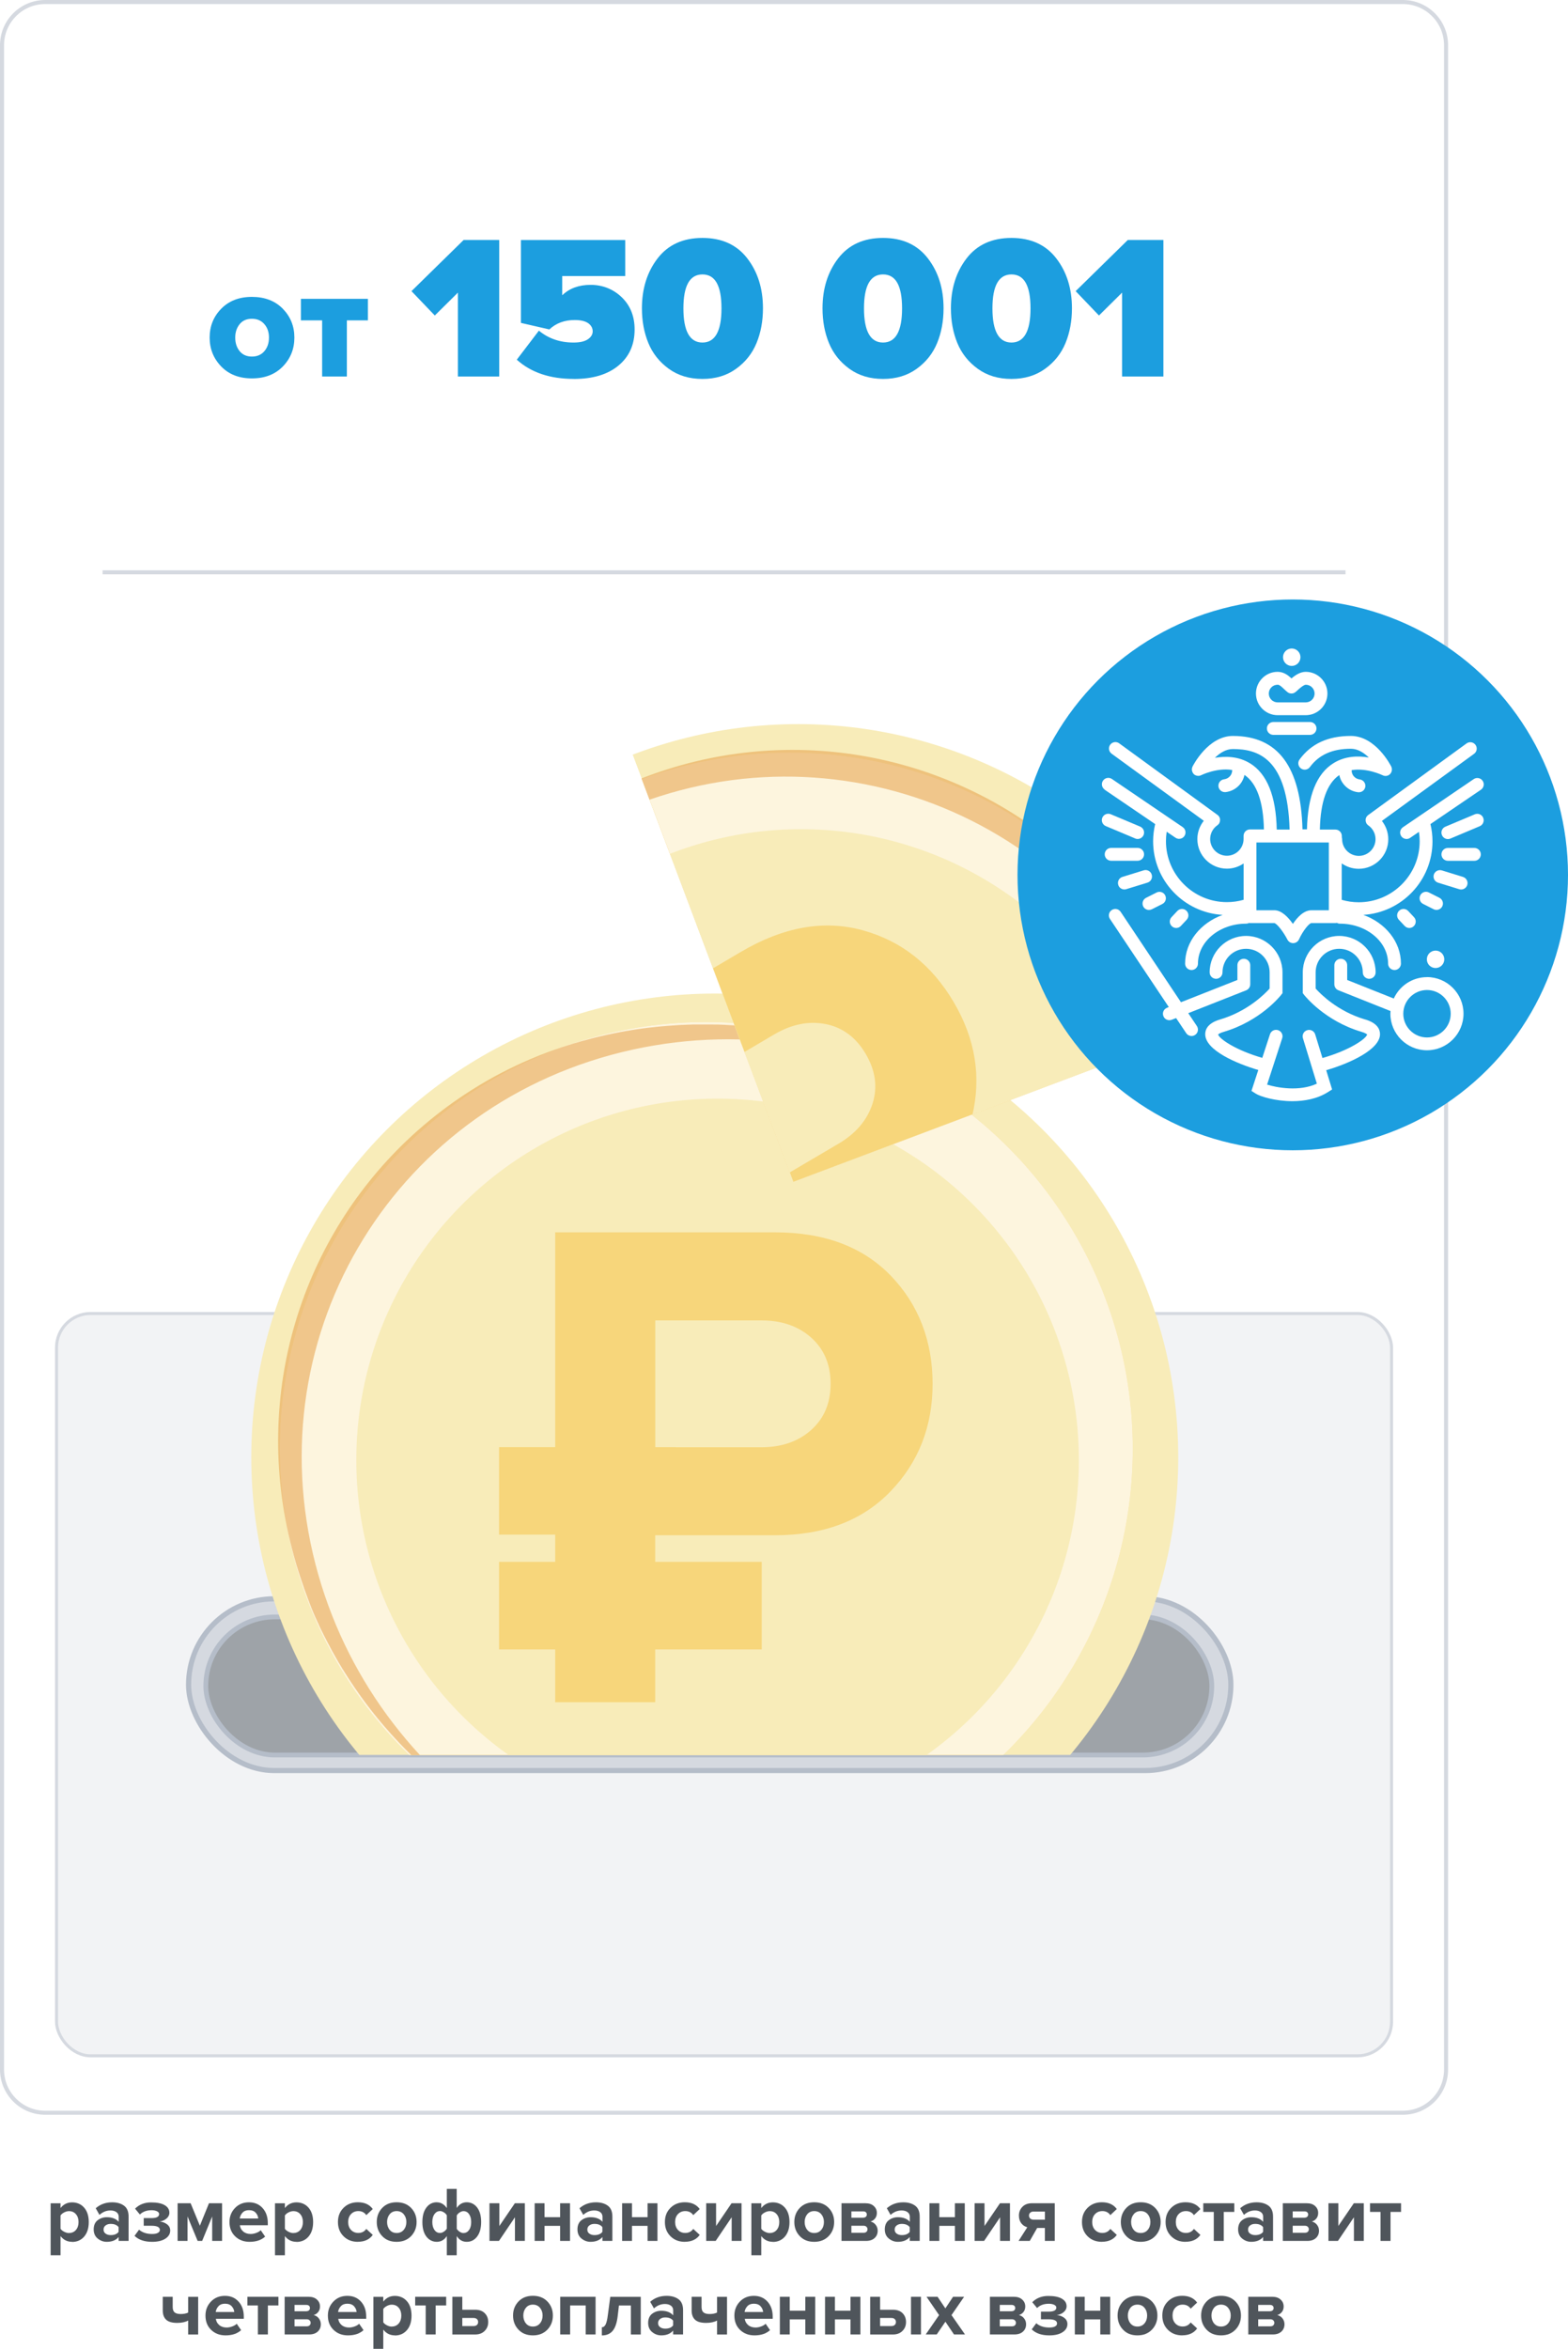 <?xml version="1.0" encoding="UTF-8"?>
<svg xmlns="http://www.w3.org/2000/svg" xmlns:xlink="http://www.w3.org/1999/xlink" viewBox="0 0 322.04 482.11">
  <defs>
    <style>
      .cls-1 {
        filter: url(#drop-shadow-2);
      }

      .cls-1, .cls-2, .cls-3, .cls-4 {
        fill: #f8ecb9;
      }

      .cls-1, .cls-2, .cls-3, .cls-4, .cls-5, .cls-6, .cls-7, .cls-8, .cls-9, .cls-10, .cls-11, .cls-12, .cls-13 {
        stroke-width: 0px;
      }

      .cls-2 {
        filter: url(#drop-shadow-6);
      }

      .cls-3 {
        filter: url(#drop-shadow-1);
      }

      .cls-4 {
        filter: url(#drop-shadow-5);
      }

      .cls-14 {
        clip-path: url(#clippath);
      }

      .cls-5 {
        fill: none;
      }

      .cls-6 {
        fill: #4f555b;
      }

      .cls-7 {
        fill: #1c9edf;
      }

      .cls-8 {
        filter: url(#drop-shadow-3);
      }

      .cls-8, .cls-9, .cls-11 {
        fill: #f7d67b;
      }

      .cls-9 {
        filter: url(#drop-shadow-7);
      }

      .cls-15 {
        clip-path: url(#clippath-1);
      }

      .cls-16 {
        filter: url(#drop-shadow-4);
      }

      .cls-17 {
        stroke-width: .83px;
      }

      .cls-17, .cls-18 {
        stroke: #d5d9e0;
      }

      .cls-17, .cls-12 {
        fill: #fff;
      }

      .cls-18 {
        fill: #f2f3f5;
        stroke-width: .62px;
      }

      .cls-10 {
        fill: #e8a754;
        opacity: .6;
      }

      .cls-19 {
        stroke-width: 1.06px;
      }

      .cls-19, .cls-20 {
        stroke: #b5bdc9;
      }

      .cls-19, .cls-13 {
        fill: #d5d9e0;
      }

      .cls-20 {
        fill: #9ea3a8;
        stroke-width: .98px;
      }

      .cls-21 {
        isolation: isolate;
      }

      .cls-22 {
        mix-blend-mode: multiply;
        opacity: .75;
      }
    </style>
    <clipPath id="clippath">
      <path class="cls-5" d="M227.91,360.25H73.22c-6.85,0-12.41-5.56-12.41-12.41h0s-22.62-72.06-22.62-72.06l11.67-111.21,201.95.44c6.85,0-11.49,175.98-11.49,182.83h0c0,6.85-5.56,12.41-12.41,12.41Z"/>
    </clipPath>
    <filter id="drop-shadow-1" filterUnits="userSpaceOnUse">
      <feOffset dx="1.75" dy="1.75"/>
      <feGaussianBlur result="blur" stdDeviation="0"/>
      <feFlood flood-color="#e8a754" flood-opacity="1"/>
      <feComposite in2="blur" operator="in"/>
      <feComposite in="SourceGraphic"/>
    </filter>
    <filter id="drop-shadow-2" filterUnits="userSpaceOnUse">
      <feOffset dx="2.33" dy="2.33"/>
      <feGaussianBlur result="blur-2" stdDeviation="0"/>
      <feFlood flood-color="#e8a754" flood-opacity=".75"/>
      <feComposite in2="blur-2" operator="in"/>
      <feComposite in="SourceGraphic"/>
    </filter>
    <filter id="drop-shadow-3" filterUnits="userSpaceOnUse">
      <feOffset dx="1.97" dy="1.97"/>
      <feGaussianBlur result="blur-3" stdDeviation="0"/>
      <feFlood flood-color="#e8a754" flood-opacity="1"/>
      <feComposite in2="blur-3" operator="in"/>
      <feComposite in="SourceGraphic"/>
    </filter>
    <filter id="drop-shadow-4" filterUnits="userSpaceOnUse">
      <feOffset dx="-3" dy="5"/>
      <feGaussianBlur result="blur-4" stdDeviation="0"/>
      <feFlood flood-color="#e8a754" flood-opacity="1"/>
      <feComposite in2="blur-4" operator="in"/>
      <feComposite in="SourceGraphic"/>
    </filter>
    <clipPath id="clippath-1">
      <path class="cls-5" d="M132.4,148.51c49.2-18.53,104.1,6.34,122.62,55.54l-89.08,33.54-33.54-89.08Z"/>
    </clipPath>
    <filter id="drop-shadow-5" filterUnits="userSpaceOnUse">
      <feOffset dx="1.75" dy="1.75"/>
      <feGaussianBlur result="blur-5" stdDeviation="0"/>
      <feFlood flood-color="#e8a754" flood-opacity="1"/>
      <feComposite in2="blur-5" operator="in"/>
      <feComposite in="SourceGraphic"/>
    </filter>
    <filter id="drop-shadow-6" filterUnits="userSpaceOnUse">
      <feOffset dx="2.33" dy="2.33"/>
      <feGaussianBlur result="blur-6" stdDeviation="0"/>
      <feFlood flood-color="#e8a754" flood-opacity=".75"/>
      <feComposite in2="blur-6" operator="in"/>
      <feComposite in="SourceGraphic"/>
    </filter>
    <filter id="drop-shadow-7" filterUnits="userSpaceOnUse">
      <feOffset dx="1.97" dy="1.97"/>
      <feGaussianBlur result="blur-7" stdDeviation="0"/>
      <feFlood flood-color="#e8a754" flood-opacity="1"/>
      <feComposite in2="blur-7" operator="in"/>
      <feComposite in="SourceGraphic"/>
    </filter>
  </defs>
  <g class="cls-21">
    <g id="Layer_2" data-name="Layer 2">
      <g id="Layer_1-2" data-name="Layer 1">
        <g>
          <rect class="cls-12" x=".41" y=".41" width="296.59" height="433.26" rx="8.87" ry="8.87"/>
          <path class="cls-13" d="M288.13.83c4.66,0,8.45,3.79,8.45,8.45v415.52c0,4.66-3.79,8.45-8.45,8.45H9.28c-4.66,0-8.45-3.79-8.45-8.45V9.28C.83,4.62,4.62.83,9.28.83h278.85M288.13,0H9.28C4.16,0,0,4.16,0,9.28v415.52c0,5.13,4.16,9.28,9.28,9.28h278.85c5.13,0,9.28-4.16,9.28-9.28V9.28c0-5.13-4.16-9.28-9.28-9.28h0Z"/>
        </g>
        <g>
          <path class="cls-7" d="M51.74,77.67c-2.62,0-4.72-.81-6.3-2.44s-2.38-3.61-2.38-5.94.79-4.31,2.38-5.92c1.58-1.62,3.68-2.43,6.3-2.43s4.75.81,6.34,2.43c1.58,1.62,2.38,3.59,2.38,5.92s-.79,4.31-2.38,5.94-3.7,2.44-6.34,2.44ZM49.22,72.08c.6.74,1.45,1.11,2.52,1.11s1.93-.37,2.56-1.11.94-1.67.94-2.79-.31-2.02-.94-2.75-1.48-1.11-2.56-1.11-1.92.37-2.52,1.11-.91,1.66-.91,2.75.3,2.05.91,2.79Z"/>
          <path class="cls-7" d="M71.24,77.28h-5.08v-11.52h-4.36v-4.42h13.76v4.42h-4.32v11.52Z"/>
          <path class="cls-7" d="M102.53,77.28h-8.48v-17.22l-4.75,4.7-4.79-5,10.71-10.5h7.31v28.01Z"/>
          <path class="cls-7" d="M117.86,77.78c-4.9,0-8.81-1.32-11.72-3.95l4.54-5.96c1.96,1.62,4.33,2.44,7.1,2.44,1.32,0,2.3-.22,2.96-.67.66-.45.99-.99.99-1.64s-.31-1.22-.92-1.66c-.62-.43-1.54-.65-2.77-.65-2.1,0-3.84.64-5.21,1.93l-5.84-1.34v-17.01h21.42v7.39h-12.94v3.95c1.48-1.43,3.43-2.14,5.84-2.14s4.62.85,6.38,2.54c1.76,1.7,2.65,3.9,2.65,6.62,0,3.11-1.11,5.58-3.32,7.41-2.21,1.83-5.26,2.75-9.16,2.75Z"/>
          <path class="cls-7" d="M151.18,75.7c-1.92,1.39-4.22,2.08-6.91,2.08s-4.99-.69-6.91-2.08-3.32-3.15-4.2-5.29c-.88-2.14-1.32-4.51-1.32-7.12,0-4.06,1.08-7.48,3.23-10.27,2.16-2.79,5.22-4.18,9.2-4.18s7.04,1.39,9.2,4.18c2.16,2.79,3.23,6.21,3.23,10.27,0,2.6-.44,4.98-1.32,7.12-.88,2.14-2.28,3.91-4.2,5.29ZM144.27,70.31c2.6,0,3.91-2.34,3.91-7.01s-1.3-6.97-3.91-6.97-3.91,2.32-3.91,6.97,1.3,7.01,3.91,7.01Z"/>
          <path class="cls-7" d="M188.27,75.7c-1.92,1.39-4.22,2.08-6.91,2.08s-4.99-.69-6.91-2.08-3.32-3.15-4.2-5.29c-.88-2.14-1.32-4.51-1.32-7.12,0-4.06,1.08-7.48,3.23-10.27,2.16-2.79,5.22-4.18,9.2-4.18s7.04,1.39,9.2,4.18c2.16,2.79,3.23,6.21,3.23,10.27,0,2.6-.44,4.98-1.32,7.12-.88,2.14-2.28,3.91-4.2,5.29ZM181.36,70.31c2.6,0,3.91-2.34,3.91-7.01s-1.3-6.97-3.91-6.97-3.91,2.32-3.91,6.97,1.3,7.01,3.91,7.01Z"/>
          <path class="cls-7" d="M214.64,75.7c-1.92,1.39-4.22,2.08-6.91,2.08s-4.99-.69-6.91-2.08-3.32-3.15-4.2-5.29c-.88-2.14-1.32-4.51-1.32-7.12,0-4.06,1.08-7.48,3.23-10.27,2.16-2.79,5.22-4.18,9.2-4.18s7.04,1.39,9.2,4.18c2.16,2.79,3.23,6.21,3.23,10.27,0,2.6-.44,4.98-1.32,7.12-.88,2.14-2.28,3.91-4.2,5.29ZM207.74,70.31c2.6,0,3.91-2.34,3.91-7.01s-1.3-6.97-3.91-6.97-3.91,2.32-3.91,6.97,1.3,7.01,3.91,7.01Z"/>
          <path class="cls-7" d="M238.94,77.28h-8.48v-17.22l-4.75,4.7-4.79-5,10.71-10.5h7.31v28.01Z"/>
        </g>
        <rect class="cls-18" x="11.61" y="269.61" width="274.19" height="152.37" rx="7" ry="7"/>
        <g>
          <rect class="cls-19" x="38.73" y="328.17" width="214.07" height="35.26" rx="17.63" ry="17.63"/>
          <rect class="cls-20" x="42.27" y="331.89" width="206.61" height="28.35" rx="14.18" ry="14.18"/>
        </g>
        <g class="cls-14">
          <g>
            <circle class="cls-3" cx="145.05" cy="297.38" r="95.19"/>
            <g>
              <circle class="cls-11" cx="145.05" cy="297.38" r="87.6"/>
              <g class="cls-22">
                <circle class="cls-12" cx="145.05" cy="297.38" r="87.6"/>
              </g>
            </g>
            <circle class="cls-1" cx="145.05" cy="297.38" r="74.2"/>
            <path class="cls-8" d="M180.97,259.87c-5.74-5.93-13.67-8.89-23.79-8.89h-45.12v44.08h-11.53v17.97h11.53v5.59h-11.53v17.97h11.53v10.84h20.54v-10.84h21.88v-17.97h-21.88v-5.46h24.58c10.03,0,17.93-2.99,23.71-8.97,5.79-5.98,8.68-13.35,8.68-22.12s-2.87-16.27-8.6-22.2ZM164.63,291.55c-2.65,2.36-6.05,3.54-10.19,3.54h-17.54v-.02h-4.29v-26.01h21.84c4.15,0,7.54,1.18,10.19,3.54,2.65,2.36,3.98,5.52,3.98,9.47s-1.33,7.11-3.98,9.47Z"/>
            <path class="cls-10" d="M103.61,374.98s-.01,0-.02-.01c-18.58-12.27-32.87-31.05-38.78-53.83-12.39-47.79,16.78-95.12,65.17-105.7,23.28-5.09,46.77-.75,66.26,10.46,0,0,0,0,0,0-.03-.02-.06-.04-.08-.05-.28-.19-.57-.37-.85-.55-.08-.05-.17-.11-.25-.16-.23-.15-.47-.3-.7-.44-.1-.06-.21-.13-.31-.19-.21-.13-.43-.27-.64-.4-.12-.07-.23-.14-.35-.21-.2-.12-.41-.25-.61-.37-.12-.07-.25-.14-.37-.22-.2-.12-.4-.24-.6-.35-.13-.07-.25-.15-.38-.22-.2-.11-.4-.23-.59-.34-.13-.07-.26-.15-.39-.22-.2-.11-.39-.22-.59-.33-.13-.07-.27-.15-.4-.22-.2-.11-.39-.21-.59-.32-.14-.07-.27-.14-.41-.21-.2-.1-.39-.21-.59-.31-.14-.07-.28-.14-.41-.21-.2-.1-.39-.2-.59-.3-.14-.07-.28-.14-.42-.21-.2-.1-.39-.2-.59-.29-.14-.07-.28-.14-.42-.2-.2-.1-.4-.19-.6-.29-.14-.07-.28-.13-.42-.2-.2-.09-.4-.19-.61-.28-.14-.06-.28-.13-.41-.19-.21-.09-.41-.19-.62-.28-.14-.06-.27-.12-.41-.18-.21-.09-.42-.18-.63-.27-.13-.06-.26-.11-.4-.17-.22-.09-.44-.18-.65-.27-.13-.05-.25-.11-.38-.16-.23-.09-.46-.19-.68-.28-.12-.05-.24-.1-.36-.14-.24-.1-.49-.19-.73-.28-.11-.04-.21-.08-.32-.12-.27-.1-.54-.21-.81-.31-.08-.03-.16-.06-.24-.09-.35-.13-.69-.25-1.04-.38,0,0-.01,0-.02,0-.72-.26-1.44-.5-2.16-.74-.05-.02-.1-.03-.15-.05-.31-.1-.61-.2-.92-.3-.09-.03-.18-.06-.28-.09-.27-.08-.53-.17-.8-.25-.11-.03-.22-.07-.34-.1-.25-.07-.5-.15-.75-.22-.12-.04-.25-.07-.37-.11-.24-.07-.47-.14-.71-.2-.13-.04-.26-.07-.4-.11-.23-.06-.46-.13-.69-.19-.14-.04-.27-.07-.41-.11-.23-.06-.46-.12-.68-.18-.14-.04-.28-.07-.42-.1-.23-.06-.45-.11-.68-.16-.14-.03-.29-.07-.43-.1-.22-.05-.45-.1-.67-.15-.14-.03-.29-.06-.43-.1-.22-.05-.45-.1-.68-.15-.15-.03-.29-.06-.44-.09-.23-.05-.45-.09-.68-.14-.15-.03-.29-.06-.44-.09-.23-.04-.45-.09-.68-.13-.14-.03-.29-.05-.43-.08-.23-.04-.46-.08-.69-.12-.14-.03-.29-.05-.43-.07-.23-.04-.47-.08-.7-.12-.14-.02-.28-.05-.42-.07-.24-.04-.47-.07-.71-.11,0,0,0,0,0,0h0c-.14-.02-.27-.04-.41-.06h0s0,0-.01,0c-.24-.03-.48-.07-.72-.1-.13-.02-.26-.04-.4-.05-.25-.03-.51-.07-.76-.1,0,0,0,0,0,0-.12-.02-.24-.03-.37-.05,0,0,0,0,0,0-.09-.01-.18-.02-.26-.03-.18-.02-.35-.04-.53-.06,0,0,0,0,0,0-.11-.01-.22-.03-.33-.04,0,0,0,0,0,0-.2-.02-.4-.04-.6-.06-.09,0-.18-.02-.26-.03,0,0,0,0-.01,0-.09,0-.17-.02-.26-.03h0s-.07,0-.1,0c-.3-.03-.6-.06-.91-.08,0,0-.01,0-.02,0-.04,0-.07,0-.11,0,0,0,0,0,0,0-.5-.04-1-.08-1.5-.11-.56-.04-1.12-.07-1.68-.1-.1,0-.19-.01-.29-.02,0,0,0,0,0,0-.05,0-.1,0-.14,0-.01,0-.03,0-.04,0-.18,0-.36-.01-.54-.02-.14,0-.27-.01-.41-.02,0,0,0,0,0,0-.09,0-.18,0-.27,0-.01,0-.02,0-.03,0-.09,0-.18,0-.26,0-.19,0-.39-.01-.58-.01,0,0,0,0,0,0-.11,0-.22,0-.34,0,0,0-.01,0-.02,0-.26,0-.53,0-.79,0,0,0,0,0,0,0-.12,0-.24,0-.37,0,0,0-.01,0-.02,0-.14,0-.29,0-.43,0-.11,0-.22,0-.32,0,0,0,0,0,0,0-.13,0-.26,0-.39,0,0,0-.01,0-.02,0-.18,0-.36,0-.55,0-.06,0-.12,0-.19,0,0,0,0,0,0,0-.14,0-.27,0-.41,0,0,0-.01,0-.02,0-.04,0-.09,0-.13,0-.19,0-.39,0-.58.02,0,0,0,0-.01,0-.14,0-.28,0-.42.01,0,0-.01,0-.02,0-.24,0-.47.02-.71.03,0,0,0,0-.01,0-.14,0-.28.01-.43.02,0,0-.01,0-.02,0-.05,0-.1,0-.14,0-.19,0-.37.02-.56.03,0,0,0,0-.01,0-.14,0-.29.02-.43.03,0,0,0,0-.01,0-.23.01-.47.03-.7.05,0,0,0,0-.01,0-.14,0-.29.02-.43.03,0,0,0,0-.01,0-.2.02-.41.03-.61.05-.03,0-.06,0-.09,0,0,0-.01,0-.02,0-.14.01-.29.02-.44.04,0,0,0,0-.01,0-.23.02-.47.04-.7.06,0,0-.01,0-.02,0-.14.01-.29.03-.43.04,0,0,0,0-.01,0-.24.02-.47.05-.71.07,0,0-.01,0-.02,0-.14.02-.28.03-.42.05,0,0,0,0-.01,0-.11.01-.22.03-.33.04-.13.01-.26.03-.38.04,0,0-.02,0-.03,0-.14.02-.28.03-.42.05,0,0,0,0-.01,0-.06,0-.12.02-.19.02-.18.02-.36.05-.53.07,0,0-.02,0-.03,0-.13.02-.27.04-.4.05,0,0,0,0-.01,0-.25.03-.49.07-.74.11-.01,0-.02,0-.04,0-.13.02-.25.04-.38.06,0,0,0,0-.01,0-.18.03-.35.06-.53.08-.08.01-.15.02-.23.04-.01,0-.03,0-.04,0-.12.02-.23.04-.35.06,0,0,0,0-.01,0-.27.04-.53.09-.8.14-.02,0-.04,0-.06,0-.1.02-.2.03-.3.05,0,0,0,0-.01,0-.17.03-.35.06-.52.1-.12.02-.23.04-.35.06-.03,0-.05,0-.08.01-.07.01-.13.02-.2.04,0,0,0,0,0,0-.06.01-.12.02-.19.04-.29.06-.58.11-.87.17-.04,0-.07.01-.11.02-.39.08-.79.16-1.18.25-.04,0-.07.02-.11.02-.02,0-.04,0-.06.01-.5.11-1,.22-1.49.34,0,0,0,0,0,0-.19.05-.38.09-.58.14,0,0-.01,0-.02,0-.36.09-.72.18-1.07.27,0,0,0,0-.01,0-.21.05-.42.11-.63.17,0,0,0,0-.01,0-.35.09-.7.19-1.05.29,0,0-.01,0-.02,0-.2.05-.39.11-.59.16,0,0,0,0,0,0-.42.12-.85.25-1.27.37-.01,0-.03,0-.04.01-.1.03-.21.06-.31.09,0,0,0,0,0,0-.53.16-1.05.33-1.57.5,0,0,0,0,0,0-.17.06-.35.12-.52.17,0,0-.01,0-.02,0-.35.12-.71.24-1.06.36,0,0,0,0,0,0-.2.07-.4.14-.6.21,0,0,0,0-.01,0-.33.12-.67.24-1,.36,0,0,0,0-.01,0-.19.07-.38.14-.57.21,0,0,0,0,0,0-.38.14-.75.29-1.13.44,0,0-.02,0-.02,0-.13.05-.26.1-.39.15,0,0,0,0,0,0-.5.2-1,.41-1.5.62,0,0,0,0,0,0-.15.06-.3.13-.45.19,0,0-.01,0-.02,0-.35.15-.7.3-1.05.46,0,0,0,0,0,0-.19.08-.37.17-.56.25,0,0,0,0,0,0-.32.15-.64.29-.96.44,0,0,0,0,0,0-.18.09-.37.17-.55.26,0,0,0,0,0,0-.35.16-.69.33-1.03.5,0,0,0,0-.01,0-.14.07-.29.14-.43.21,0,0,0,0,0,0-.48.24-.96.48-1.43.73,0,0,0,0,0,0-.12.06-.24.13-.36.19,0,0,0,0,0,0-.36.19-.71.38-1.07.57,0,0,0,0,0,0-.17.09-.34.19-.52.29,0,0,0,0,0,0-.31.17-.61.34-.92.52,0,0,0,0,0,0-.18.1-.35.2-.52.3,0,0,0,0,0,0-.32.19-.64.38-.96.57,0,0,0,0,0,0-.14.09-.29.17-.43.26-3.41,2.07-6.64,4.36-9.68,6.84-.02.01-.03.02-.05.04-.39.32-.78.64-1.17.97-.09.08-.18.15-.27.23-.32.27-.64.55-.96.83-.1.09-.21.18-.31.27-.4.36-.8.71-1.19,1.08-22.42,20.69-32.86,52.58-24.53,84.7.1.37.19.73.29,1.1,0,0,0,0,0,.01,0,.02,0,.03.01.05,0,.02.01.04.02.06.01.05.03.1.04.15.08.28.15.55.23.82,0,0,0,0,0,.01.02.07.04.13.06.2,0,.02.01.05.02.07,0,.03.02.05.02.08.07.24.14.48.21.72,0,0,0,0,0,.01.01.05.03.09.04.14.02.06.04.13.06.19,0,.02.01.04.02.05.07.22.14.45.21.67,0,0,0,0,0,.01.04.12.08.24.12.37,0,.01,0,.03.01.04.07.22.14.43.21.64,0,0,0,0,0,.01.03.1.07.21.1.31,0,.03.02.05.03.08,0,.01,0,.02.01.04.07.21.14.42.21.62,0,0,0,0,0,.01.05.13.09.26.14.4,0,0,0,.02.01.03.07.2.14.41.21.61,0,0,0,0,0,.01.05.13.1.27.14.4,0,0,0,.02,0,.02.07.2.15.4.22.61,0,0,0,0,0,.01.02.05.04.1.06.15.03.08.06.17.09.25,0,0,0,.01,0,.02.08.2.15.4.23.6,0,0,0,0,0,.01.03.08.06.16.09.24.02.05.04.11.06.16,0,0,0,.01,0,.02.08.2.16.4.23.6,0,0,0,.01,0,.02.05.13.11.27.16.4,0,0,0,.01,0,.02.08.2.16.4.24.6,0,0,0,.01,0,.02.05.13.11.26.16.4,0,0,0,0,0,.01.08.2.17.4.25.6,0,0,0,.01,0,.02.03.06.05.12.08.19.03.07.06.14.09.2,0,0,0,0,0,.01.09.2.17.4.26.6,0,0,0,.01,0,.02.05.12.11.25.17.37,0,0,0,0,0,0,.09.21.18.41.28.61,0,0,0,.02.01.02.05.12.11.24.16.35,0,0,0,0,0,0,.1.21.19.42.29.63,0,0,0,.02.01.03.05.11.1.22.15.33,0,0,0,0,0,0,.1.22.21.44.32.66,0,.01.01.02.02.03.05.1.09.19.14.29,0,0,0,0,0,0,.12.24.24.48.36.72,0,.02.02.03.02.05.04.07.07.14.11.21,0,0,0,0,0,0,.15.29.3.58.45.87.01.02.02.04.03.07,0,.01.01.02.02.03h0s0,0,0,0c.34.66.69,1.31,1.04,1.95h0s0,.01,0,.02c.02.03.03.05.05.08,0,.02.02.03.03.05.15.27.3.54.45.8,0,0,0,0,0,0,.03.05.05.09.08.14.02.03.03.06.05.09,0,0,.01.02.02.03.13.23.26.46.39.69,0,0,0,0,0,0,.06.09.11.19.17.28v.02c.13.21.26.42.38.63,0,0,0,0,0,0,.05.09.11.18.16.26.01.02.02.03.03.05,0,0,0,0,0,.01.12.2.24.4.36.6,0,0,0,0,0,0,.04.07.08.14.13.2.03.04.05.08.08.12,0,0,0,0,0,0,.12.19.24.39.36.58,0,0,0,0,0,0,.07.11.14.23.22.34,0,0,0,0,0,0,.12.19.24.38.36.57,0,0,0,0,0,0,.08.12.15.23.23.35,0,0,0,0,0,0,.12.19.24.37.37.56,0,0,0,0,0,0,.08.12.16.23.23.35,0,0,0,0,0,0,.12.18.25.37.37.55,0,0,0,0,0,0,.08.12.16.23.24.35,0,0,0,0,0,0,.12.18.25.36.38.54h0c.05.08.11.15.16.23.03.04.05.08.08.12h0c.13.18.26.36.38.54h0c.08.11.16.23.24.34.13.18.26.36.4.54.08.11.16.22.24.33.14.18.27.36.41.55.08.11.16.21.24.32.14.18.28.37.42.55.08.1.16.2.23.3.15.19.3.38.45.57.07.09.15.19.22.28.16.2.32.4.48.59.07.08.13.16.2.25.18.22.36.43.54.65.05.06.1.12.15.18.23.27.46.55.69.82,0,0,0,0,0,0,.47.55.95,1.1,1.44,1.64.04.04.07.08.11.12.2.23.41.45.61.67.06.07.13.14.2.21.18.19.36.38.54.58.08.09.16.17.24.26.17.17.33.35.5.52.09.09.18.18.27.28.16.16.32.33.48.49.09.1.19.19.29.29.16.16.31.31.47.47.1.1.2.2.3.3.15.15.31.3.47.46.1.1.21.2.31.3.15.15.31.3.46.44.11.1.21.2.32.3.15.14.31.29.46.43.11.1.22.2.33.3.15.14.31.28.46.42.11.1.22.2.33.3.16.14.31.28.47.42.11.1.22.2.34.3.16.14.31.27.47.41.11.1.23.2.34.29.16.14.32.27.48.41.11.1.23.19.34.29.16.14.32.27.49.4.11.09.23.19.34.28.17.14.33.27.5.4.11.09.22.18.33.27.17.14.34.27.52.41.11.09.22.17.32.26.18.14.36.28.55.42.1.08.2.16.3.23.21.16.42.32.63.47.08.06.15.11.23.17.28.21.57.42.86.63.07.05.15.11.22.16.21.16.43.31.64.46.12.08.24.17.35.25.17.12.34.24.52.36.13.09.27.18.4.28.16.11.32.22.48.33.14.1.28.19.43.29.12.08.24.16.37.25.02.02.05.03.07.05.38.25.77.51,1.16.76.07.05.14.09.21.13.33.21.66.42.99.62.1.06.19.12.29.18.79.49,1.59.97,2.4,1.43.04.02.08.05.12.07Z"/>
          </g>
        </g>
        <g class="cls-16">
          <g class="cls-15">
            <g>
              <circle class="cls-4" cx="165.18" cy="237.07" r="95.19"/>
              <g>
                <circle class="cls-11" cx="165.18" cy="237.07" r="87.6"/>
                <g class="cls-22">
                  <circle class="cls-12" cx="165.18" cy="237.07" r="87.6"/>
                </g>
              </g>
              <circle class="cls-2" cx="165.18" cy="237.07" r="74.2"/>
              <path class="cls-10" d="M77.95,225.63s0-.01,0-.02c4.93-21.71,17.47-41.7,36.71-55.26,40.36-28.44,94.93-17.81,121.88,23.74,12.97,20,17.18,43.51,13.57,65.69,0,0,0,0,0,0,0-.03.01-.07.02-.1.07-.33.15-.66.22-.99.02-.1.04-.19.06-.29.06-.27.11-.54.17-.81.02-.12.05-.24.07-.36.05-.25.1-.49.14-.74.03-.13.05-.27.07-.4.04-.23.09-.47.13-.7.02-.14.05-.28.07-.42.04-.23.08-.46.12-.69.02-.14.05-.29.07-.43.04-.22.07-.45.11-.67.02-.15.04-.3.07-.45.03-.22.07-.44.1-.66.02-.15.04-.3.06-.45.03-.22.06-.44.09-.66.02-.15.04-.3.06-.46.03-.22.05-.44.08-.66.02-.15.04-.31.05-.46.02-.22.05-.44.07-.66.02-.15.03-.31.05-.46.02-.22.04-.44.06-.66.01-.15.03-.31.04-.46.02-.22.04-.44.06-.66.01-.15.03-.31.04-.46.02-.22.03-.44.05-.67.01-.15.02-.3.03-.45.01-.23.03-.45.04-.68,0-.15.02-.3.03-.45.01-.23.02-.46.03-.69,0-.14.01-.29.02-.43,0-.24.02-.47.03-.71,0-.14,0-.28.01-.41,0-.25.01-.49.02-.74,0-.13,0-.26,0-.39,0-.26,0-.52,0-.78,0-.11,0-.23,0-.34,0-.29,0-.58,0-.87,0-.09,0-.17,0-.26,0-.37,0-.74-.01-1.11,0,0,0-.01,0-.02-.01-.76-.04-1.52-.07-2.28,0-.05,0-.11,0-.16-.01-.32-.03-.64-.05-.97,0-.1-.01-.19-.02-.29-.02-.28-.03-.56-.05-.84,0-.12-.02-.23-.02-.35-.02-.26-.04-.52-.06-.78-.01-.13-.02-.26-.03-.39-.02-.25-.04-.49-.06-.74-.01-.14-.03-.27-.04-.41-.02-.24-.05-.48-.07-.71-.01-.14-.03-.28-.04-.42-.03-.23-.05-.47-.08-.7-.02-.14-.03-.29-.05-.43-.03-.23-.06-.46-.08-.69-.02-.15-.04-.29-.06-.44-.03-.23-.06-.46-.09-.68-.02-.15-.04-.29-.06-.44-.03-.23-.07-.46-.1-.68-.02-.15-.04-.29-.07-.44-.04-.23-.07-.45-.11-.68-.02-.15-.05-.29-.07-.44-.04-.23-.08-.46-.12-.68-.03-.14-.05-.29-.08-.43-.04-.23-.08-.46-.13-.69-.03-.14-.05-.29-.08-.43-.04-.23-.09-.46-.14-.69-.03-.14-.06-.28-.09-.42-.05-.23-.1-.47-.15-.7,0,0,0,0,0,0h0c-.03-.14-.06-.27-.09-.41h0s0,0,0-.01c-.05-.24-.11-.47-.16-.71-.03-.13-.06-.26-.09-.39-.06-.25-.12-.5-.18-.74,0,0,0,0,0,0-.03-.12-.06-.24-.09-.36,0,0,0,0,0,0-.02-.09-.04-.17-.06-.26-.04-.17-.09-.35-.13-.52,0,0,0,0,0,0-.03-.11-.05-.21-.08-.32,0,0,0,0,0,0-.05-.19-.1-.39-.15-.58-.02-.09-.04-.17-.07-.26,0,0,0,0,0-.01-.02-.08-.04-.17-.07-.25h0s-.02-.06-.03-.1c-.08-.29-.16-.58-.24-.88,0,0,0-.01,0-.02-.01-.04-.02-.07-.03-.11,0,0,0,0,0,0-.14-.48-.28-.96-.42-1.44-.16-.54-.33-1.07-.5-1.61-.03-.09-.06-.18-.09-.28,0,0,0,0,0,0-.01-.05-.03-.09-.05-.14,0-.01,0-.03-.01-.04-.06-.17-.11-.34-.17-.52-.04-.13-.09-.26-.13-.39,0,0,0,0,0,0-.03-.08-.06-.17-.09-.25,0,0,0-.02-.01-.03-.03-.08-.06-.17-.09-.25-.06-.18-.13-.37-.19-.55,0,0,0,0,0,0-.04-.11-.08-.21-.11-.32,0,0,0-.01,0-.02-.09-.25-.18-.49-.27-.74,0,0,0,0,0,0-.04-.11-.09-.23-.13-.34,0,0,0-.01,0-.02-.05-.13-.1-.27-.15-.4-.04-.1-.08-.2-.11-.3,0,0,0,0,0,0-.05-.12-.09-.24-.14-.37,0,0,0-.01,0-.02-.07-.17-.13-.34-.2-.51-.02-.06-.05-.12-.07-.17,0,0,0,0,0,0-.05-.13-.1-.25-.15-.38,0,0,0-.01,0-.02-.02-.04-.03-.08-.05-.12-.07-.18-.15-.36-.22-.54,0,0,0,0,0,0-.05-.13-.11-.26-.16-.39,0,0,0-.01,0-.02-.09-.22-.18-.44-.28-.65,0,0,0,0,0-.01-.06-.13-.11-.26-.17-.39,0,0,0,0,0-.01-.02-.04-.04-.09-.06-.13-.07-.17-.15-.34-.23-.52,0,0,0,0,0-.01-.06-.13-.12-.26-.18-.39,0,0,0,0,0-.01-.1-.21-.19-.43-.29-.64,0,0,0,0,0-.01-.06-.13-.12-.26-.18-.39,0,0,0,0,0-.01-.09-.19-.17-.37-.26-.56-.01-.03-.02-.05-.04-.08,0,0,0,0,0-.01-.06-.13-.12-.26-.19-.39,0,0,0,0,0-.01-.1-.21-.2-.42-.31-.63,0,0,0-.01,0-.02-.06-.13-.13-.26-.19-.39,0,0,0,0,0-.01-.1-.21-.21-.42-.32-.63,0,0,0-.01,0-.02-.06-.13-.13-.25-.19-.38,0,0,0,0,0-.01-.05-.1-.1-.2-.15-.29-.06-.11-.12-.23-.18-.34,0,0,0-.01-.01-.02-.06-.12-.13-.25-.19-.37,0,0,0,0,0-.01-.03-.06-.06-.11-.09-.17-.08-.16-.17-.32-.25-.48,0,0,0-.02-.01-.03-.06-.12-.13-.24-.19-.36,0,0,0,0,0-.01-.12-.22-.24-.43-.36-.65,0-.01-.01-.02-.02-.03-.06-.11-.12-.23-.19-.34,0,0,0,0,0-.01-.09-.16-.18-.31-.26-.47-.04-.07-.08-.14-.12-.2,0-.01-.01-.03-.02-.04-.06-.1-.12-.2-.17-.3,0,0,0,0,0,0-.14-.23-.27-.47-.41-.7,0-.02-.02-.03-.03-.05-.05-.09-.1-.17-.15-.26,0,0,0,0,0,0-.09-.15-.18-.3-.28-.46-.06-.1-.12-.2-.18-.3-.01-.02-.03-.05-.04-.07-.04-.06-.07-.12-.1-.17,0,0,0,0,0,0-.03-.05-.07-.11-.1-.16-.15-.25-.31-.5-.47-.75-.02-.03-.04-.06-.06-.09-.21-.34-.43-.68-.65-1.02-.02-.03-.04-.06-.06-.09-.01-.02-.02-.03-.03-.05-.28-.43-.56-.85-.85-1.27,0,0,0,0,0,0-.11-.16-.22-.33-.34-.49,0,0,0-.01-.01-.02-.21-.3-.42-.61-.63-.91,0,0,0,0,0,0-.12-.18-.25-.35-.38-.53,0,0,0,0,0,0-.21-.3-.42-.59-.64-.88,0,0,0,0,0-.01-.12-.16-.24-.33-.36-.49,0,0,0,0,0,0-.26-.35-.53-.71-.8-1.06,0-.01-.02-.02-.03-.04-.07-.09-.13-.17-.19-.26,0,0,0,0,0,0-.34-.44-.68-.87-1.02-1.29,0,0,0,0,0,0-.11-.14-.23-.28-.34-.42,0,0,0-.01-.01-.02-.24-.29-.47-.58-.71-.86,0,0,0,0,0,0-.14-.16-.27-.32-.41-.48,0,0,0,0,0,0-.23-.27-.46-.54-.69-.81,0,0,0,0,0,0-.13-.15-.27-.31-.4-.46,0,0,0,0,0,0-.27-.3-.54-.6-.81-.9,0,0-.01-.01-.02-.02-.09-.1-.19-.21-.28-.31,0,0,0,0,0,0-.37-.4-.74-.8-1.11-1.19,0,0,0,0,0,0-.11-.12-.23-.23-.34-.35,0,0,0,0-.01-.01-.27-.28-.53-.55-.8-.82,0,0,0,0,0,0-.14-.15-.29-.29-.43-.43,0,0,0,0,0,0-.25-.25-.5-.5-.75-.74,0,0,0,0,0,0-.15-.14-.29-.28-.44-.42,0,0,0,0,0,0-.28-.27-.55-.53-.83-.79,0,0,0,0,0,0-.12-.11-.23-.22-.35-.33,0,0,0,0,0,0-.39-.36-.79-.73-1.19-1.08,0,0,0,0,0,0-.1-.09-.21-.18-.31-.27,0,0,0,0,0,0-.3-.27-.61-.53-.91-.8,0,0,0,0,0,0-.15-.13-.3-.26-.45-.38,0,0,0,0,0,0-.27-.23-.54-.45-.81-.68,0,0,0,0,0,0-.16-.13-.31-.26-.47-.38,0,0,0,0,0,0-.29-.23-.58-.47-.87-.7,0,0,0,0,0,0-.13-.1-.26-.21-.39-.31-3.14-2.46-6.42-4.68-9.81-6.65-.02,0-.03-.02-.05-.03-.44-.25-.88-.5-1.32-.75-.1-.06-.21-.11-.31-.17-.37-.2-.74-.41-1.11-.6-.12-.06-.24-.13-.36-.19-.47-.25-.95-.49-1.43-.73-27.26-13.69-60.79-12.22-87.91,6.89-.31.22-.62.44-.92.66,0,0,0,0-.01,0-.01,0-.03.02-.04.03-.02.01-.03.02-.05.03-.04.03-.08.06-.12.09-.23.17-.46.34-.69.51,0,0,0,0,0,0-.05.04-.11.08-.16.12-.02.02-.04.03-.06.05-.02.02-.05.03-.07.05-.2.15-.4.3-.6.45,0,0,0,0,0,0-.04.03-.08.06-.12.09-.05.04-.11.08-.16.12-.01.01-.03.02-.04.03-.19.14-.37.29-.56.43,0,0,0,0,0,0-.1.08-.2.16-.3.24-.01,0-.02.02-.03.03-.18.14-.35.28-.53.42,0,0,0,0-.01,0-.08.07-.17.14-.25.21-.02.02-.04.03-.06.05,0,0-.02.02-.03.02-.17.14-.34.28-.51.42,0,0,0,0-.01,0-.11.09-.22.18-.32.27,0,0-.02.01-.02.02-.17.14-.33.28-.5.42,0,0,0,0-.01.01-.11.09-.22.18-.33.28,0,0-.01.01-.02.02-.16.14-.33.28-.49.42,0,0,0,0-.01.01-.04.04-.08.07-.12.11-.07.06-.14.12-.2.18,0,0-.01,0-.02.01-.16.14-.32.28-.48.43,0,0,0,0-.01.01-.06.06-.13.11-.19.17-.04.04-.09.08-.13.12,0,0,0,0-.01.01-.16.14-.32.29-.48.43,0,0,0,0-.01.01-.11.1-.21.19-.32.29,0,0,0,0-.01.01-.16.15-.32.29-.47.44,0,0,0,0-.01.01-.1.1-.21.19-.31.29,0,0,0,0-.01,0-.16.15-.31.3-.47.45,0,0-.01.01-.02.02-.05.05-.1.09-.15.14-.05.05-.11.1-.16.15,0,0,0,0,0,0-.16.15-.31.3-.47.46,0,0-.01.01-.02.02-.1.1-.2.19-.29.29,0,0,0,0,0,0-.16.16-.32.32-.48.48,0,0-.01.01-.02.02-.09.09-.18.18-.28.28,0,0,0,0,0,0-.16.16-.32.33-.49.5,0,0-.01.02-.02.02-.08.09-.17.17-.25.26,0,0,0,0,0,0-.17.17-.34.35-.5.53,0,0-.02.02-.03.03-.07.08-.15.16-.22.23,0,0,0,0,0,0-.18.19-.36.39-.54.58-.01.01-.02.03-.04.04-.05.06-.11.12-.16.17,0,0,0,0,0,0-.22.24-.44.48-.66.72-.02.02-.03.04-.05.06,0,0-.02.02-.02.03h0s0,0,0,0c-.49.55-.98,1.11-1.46,1.67h0s0,.01,0,.02c-.02.02-.04.05-.06.07-.01.01-.02.03-.04.04-.2.23-.4.47-.59.7,0,0,0,0,0,0-.03.04-.07.08-.1.12-.02.03-.04.05-.06.08,0,0-.01.02-.02.03-.17.2-.34.41-.5.61,0,0,0,0,0,0-.07.08-.14.17-.21.26v.02c-.17.19-.32.38-.47.57,0,0,0,0,0,0-.06.08-.13.16-.19.24-.01.02-.02.03-.04.05,0,0,0,0,0,.01-.14.18-.29.37-.43.55,0,0,0,0,0,0-.05.06-.1.13-.15.19-.03.04-.06.08-.09.12,0,0,0,0,0,0-.14.18-.28.36-.42.54,0,0,0,0,0,0-.08.11-.16.21-.24.32,0,0,0,0,0,0-.13.18-.27.36-.4.54,0,0,0,0,0,0-.08.11-.16.22-.24.33,0,0,0,0,0,0-.13.18-.26.36-.39.54,0,0,0,0,0,0-.08.11-.16.23-.25.34,0,0,0,0,0,0-.13.18-.26.36-.38.54,0,0,0,0,0,0-.08.12-.16.23-.24.35,0,0,0,0,0,0-.13.18-.25.36-.37.54h0c-.05.08-.11.16-.16.23-.03.04-.05.08-.08.12h0c-.12.18-.25.37-.37.55h0c-.08.12-.15.23-.23.35-.12.19-.25.37-.37.56-.07.11-.15.23-.22.34-.12.19-.25.38-.37.58-.07.11-.14.22-.21.34-.12.2-.25.39-.37.59-.07.11-.13.22-.2.33-.13.2-.25.41-.37.62-.06.1-.12.2-.18.31-.13.22-.26.44-.39.66-.05.09-.11.18-.16.27-.14.24-.28.49-.42.73-.04.07-.08.14-.12.2-.18.31-.35.62-.52.94,0,0,0,0,0,0-.35.64-.69,1.28-1.03,1.93-.03.05-.05.1-.07.15-.14.27-.28.54-.41.81-.04.09-.09.17-.13.26-.12.23-.23.47-.35.7-.05.11-.1.21-.15.32-.1.22-.21.43-.31.65-.06.12-.11.23-.16.35-.1.21-.2.42-.29.62-.06.12-.11.25-.17.37-.09.2-.18.4-.27.61-.06.13-.11.26-.17.39-.09.2-.18.4-.26.6-.06.13-.11.26-.17.4-.08.2-.17.39-.25.59-.06.13-.11.27-.17.4-.08.2-.16.39-.24.59-.06.14-.11.27-.17.41-.08.19-.16.39-.23.58-.05.14-.11.28-.16.42-.08.19-.15.39-.23.58-.05.14-.11.28-.16.42-.07.19-.15.39-.22.59-.05.14-.1.28-.15.42-.07.2-.14.39-.21.59-.05.14-.1.28-.15.42-.07.2-.14.4-.21.6-.05.14-.1.28-.14.42-.07.2-.14.41-.2.61-.04.14-.09.27-.13.41-.07.21-.13.42-.2.63-.04.13-.08.26-.13.39-.07.22-.14.44-.2.66-.04.12-.07.24-.11.36-.08.25-.15.5-.22.75-.03.09-.05.18-.08.27-.1.34-.2.68-.29,1.03-.02.09-.05.18-.07.26-.07.26-.14.51-.21.77-.04.14-.07.28-.11.42-.05.2-.11.41-.16.61-.04.16-.08.32-.12.47-.05.19-.09.37-.14.56-.04.17-.08.33-.12.5-.03.14-.07.29-.1.43,0,.03-.01.06-.02.08-.1.45-.2.9-.3,1.35-.02.08-.03.16-.05.25-.08.38-.16.76-.23,1.14-.02.11-.04.22-.07.33-.18.91-.34,1.83-.49,2.75,0,.04-.02.09-.02.13Z"/>
              <path class="cls-9" d="M178.25,183.99c-7.95-2.2-16.29-.73-25.01,4.4l-38.88,22.89,22.36,37.99-9.94,5.85,9.12,15.49,9.94-5.85,2.83,4.82-9.94,5.85,9.12,15.49,9.94-5.85,5.5,9.34,17.7-10.42-5.5-9.34,18.86-11.1-9.12-15.49-18.86,11.1-2.77-4.71,21.18-12.47c8.64-5.09,13.94-11.67,15.89-19.76,1.96-8.09.7-15.91-3.75-23.47-4.5-7.64-10.73-12.57-18.68-14.76ZM180.23,219.57c-1.09,3.38-3.42,6.12-6.99,8.22l-15.12,8.9v-.02s-3.71,2.18-3.71,2.18l-13.19-22.41,18.82-11.08c3.57-2.1,7.1-2.81,10.58-2.12,3.48.69,6.23,2.74,8.23,6.15s2.46,6.8,1.38,10.18Z"/>
            </g>
          </g>
        </g>
        <g>
          <circle class="cls-7" cx="265.51" cy="179.58" r="56.53"/>
          <g>
            <path class="cls-12" d="M280.38,209.26c-5.66-1.67-9.19-5.25-10.17-6.35v-3.32c0-2.67,2.17-4.84,4.84-4.84s4.84,2.17,4.84,4.84c0,.73.59,1.32,1.32,1.32s1.32-.59,1.32-1.32c0-4.12-3.35-7.48-7.48-7.48s-7.48,3.35-7.48,7.48v4.27l.28.36c.17.22,4.25,5.35,11.79,7.58.78.23,1.06.46,1.15.54-.25.94-3.74,3.29-9.18,4.83l-1.49-4.84c-.21-.7-.95-1.09-1.65-.87-.7.21-1.09.95-.87,1.65l2.86,9.32c-3.56,1.68-8.22.83-10.22.2l3.1-9.52c.23-.69-.15-1.44-.85-1.66-.69-.22-1.44.15-1.66.85l-1.58,4.84c-5.37-1.54-8.82-3.88-9.07-4.8.09-.09.37-.31,1.15-.54,7.54-2.22,11.62-7.36,11.79-7.58l.28-.36v-4.27c0-4.12-3.35-7.48-7.48-7.48s-7.48,3.35-7.48,7.48c0,.73.59,1.32,1.32,1.32s1.32-.59,1.32-1.32c0-2.67,2.17-4.84,4.84-4.84s4.84,2.17,4.84,4.84v3.32c-.98,1.1-4.52,4.68-10.18,6.35-2.56.75-3.07,2.09-3.05,3.07.07,3.29,6.54,6.02,10.9,7.3l-1.4,4.29.86.55c.97.62,4.07,1.56,7.54,1.56,2.46,0,5.11-.47,7.31-1.87l.85-.54-1.21-3.95c4.83-1.4,10.98-4.22,11.05-7.34.02-.99-.49-2.32-3.05-3.08Z"/>
            <path class="cls-12" d="M226.88,162.1l10.37,7.05c-.27,1.15-.42,2.34-.42,3.53,0,8.06,6.34,14.66,14.29,15.11-4.53,1.64-7.72,5.5-7.72,10,0,.73.59,1.32,1.32,1.32s1.32-.59,1.32-1.32c0-4.52,4.44-8.2,9.91-8.2.21,0,.4-.05.58-.14.07.01.14.02.21.02h4.98c.54.1,1.85,1.76,2.7,3.41.23.44.68.71,1.17.71h.03c.5-.01.96-.31,1.17-.77.82-1.8,2.1-3.35,2.57-3.35h4.88c.11,0,.22-.02.32-.04.19.1.39.16.62.16,5.46,0,9.91,3.68,9.91,8.2,0,.73.59,1.32,1.32,1.32s1.32-.59,1.32-1.32c0-4.5-3.2-8.37-7.73-10,7.92-.49,14.21-7.07,14.21-15.11,0-1.2-.15-2.38-.42-3.53l10.37-7.05c.6-.41.76-1.23.35-1.83-.41-.6-1.23-.76-1.83-.35l-14.54,9.88c-.6.41-.76,1.23-.35,1.83.26.38.67.58,1.09.58.25,0,.51-.07.74-.23l1.81-1.23c.1.63.15,1.28.15,1.93,0,6.9-5.62,12.52-12.52,12.52-1.19,0-2.36-.17-3.49-.5v-7.48c.99.7,2.19,1.11,3.49,1.11,3.35,0,6.07-2.72,6.07-6.07,0-1.38-.48-2.7-1.31-3.76l18.93-13.77c.59-.43.72-1.25.29-1.84-.43-.59-1.25-.72-1.84-.29l-20.2,14.7s-.04.04-.06.05c-.04.03-.07.06-.1.09-.03.03-.06.07-.09.1-.02.02-.04.04-.05.06,0,.01-.01.03-.02.04-.03.04-.05.08-.07.12-.02.04-.04.07-.05.11-.02.04-.03.08-.04.12-.01.04-.02.08-.03.13,0,.04,0,.08-.01.12,0,.04,0,.09,0,.13,0,.04,0,.08.01.13,0,.04,0,.08.02.12,0,.04.02.08.03.12.01.04.03.08.04.12.02.04.03.07.05.11.02.04.05.09.07.13,0,.01.01.02.02.03.01.02.03.03.04.04.04.05.09.1.14.15.03.03.06.05.09.07.02.01.03.03.05.04.92.64,1.47,1.7,1.47,2.82,0,1.89-1.54,3.43-3.43,3.43s-3.43-1.54-3.43-3.43c0-.13-.02-.25-.06-.36v-.29c0-.73-.59-1.32-1.32-1.32h-3.19c.12-5.7,1.46-9.46,3.99-11.19.14.67.42,1.3.86,1.85.75.95,1.83,1.55,3.03,1.68.05,0,.1,0,.15,0,.66,0,1.23-.5,1.31-1.17.08-.72-.44-1.38-1.16-1.46-.5-.06-.95-.31-1.26-.7-.27-.35-.41-.77-.39-1.21,3.14-.52,6.34,1.04,6.38,1.06.07.03.14.06.21.08.01,0,.02,0,.03.01.1.03.21.04.31.04.01,0,.02,0,.04,0,.02,0,.05,0,.07,0,.06,0,.11,0,.16-.02.04,0,.07-.02.11-.03.06-.02.12-.04.18-.06.02,0,.04-.01.06-.02,0,0,.02-.01.03-.02.04-.02.08-.05.12-.08.03-.02.07-.04.1-.07.03-.03.06-.06.09-.09.03-.03.07-.06.09-.1.02-.03.04-.06.06-.09.03-.04.06-.08.08-.13,0,0,.01-.01.01-.02.01-.03.02-.05.03-.08.02-.05.04-.09.05-.14.01-.04.02-.08.03-.12,0-.04.02-.09.02-.13,0-.04,0-.08,0-.13s0-.08,0-.13c0-.04-.01-.09-.02-.13,0-.04-.02-.08-.03-.12-.01-.05-.03-.09-.05-.14-.01-.03-.02-.05-.03-.08-.13-.26-3.21-6.28-8.29-6.28h0c-4.69,0-8.14,1.58-10.54,4.83-.43.59-.31,1.41.28,1.84.59.43,1.41.31,1.84-.28,1.87-2.53,4.62-3.76,8.42-3.76h0c1.43,0,2.69.83,3.68,1.8-2.15-.37-4.83-.34-7.22,1.14-3.5,2.15-5.33,6.73-5.48,13.6h-.92c-.35-12.88-5.03-19.17-14.29-19.17-5.08,0-8.16,6.03-8.29,6.28-.01.02-.02.05-.03.08-.02.05-.04.09-.05.14-.01.04-.02.08-.03.12,0,.04-.02.09-.02.13,0,.04,0,.08,0,.12,0,.04,0,.09,0,.13,0,.04.01.08.02.12,0,.04.02.08.03.13.01.04.03.08.05.13.01.03.02.06.03.09,0,0,.01.02.02.03.02.04.05.08.07.11.02.04.05.07.07.11.02.03.05.05.07.08.04.04.07.07.11.11.02.02.05.03.07.05.05.03.1.07.15.09,0,0,.01,0,.02.01.02.01.04.01.06.02.05.02.1.04.16.06.03,0,.06.01.09.02.05.01.11.02.17.03.03,0,.05,0,.08,0,.06,0,.12,0,.18,0,.02,0,.05,0,.07-.01.06-.01.12-.02.17-.04.03,0,.05-.02.08-.03.04-.02.08-.03.12-.05.04-.02,3.24-1.59,6.38-1.07.01.44-.12.86-.4,1.21-.31.39-.76.64-1.26.7-.72.08-1.24.74-1.16,1.46.08.67.65,1.17,1.31,1.17.05,0,.1,0,.15,0,1.2-.14,2.28-.73,3.03-1.68.44-.55.71-1.19.86-1.85,2.53,1.73,3.87,5.49,3.99,11.19h-2.86c-.73,0-1.32.59-1.32,1.32v.65c0,1.89-1.54,3.43-3.43,3.43s-3.43-1.54-3.43-3.43c0-1.12.55-2.18,1.47-2.82.02-.01.03-.03.05-.04.03-.02.06-.05.09-.07.05-.05.1-.09.14-.15.01-.02.03-.03.04-.04,0-.01.01-.02.02-.03.03-.04.05-.08.07-.13.02-.04.04-.07.05-.11.02-.04.03-.08.04-.12.01-.04.03-.08.03-.12,0-.04.01-.08.02-.12,0-.04.01-.08.01-.13,0-.04,0-.09,0-.13,0-.04,0-.08-.01-.12,0-.04-.02-.08-.03-.13-.01-.04-.02-.08-.04-.12-.01-.04-.03-.07-.05-.11-.02-.04-.04-.08-.07-.12,0-.01-.01-.02-.02-.04-.02-.02-.04-.04-.05-.06-.03-.04-.06-.07-.09-.1-.03-.03-.07-.06-.1-.09-.02-.02-.04-.04-.06-.05l-20.2-14.7c-.59-.43-1.41-.3-1.84.29-.43.59-.3,1.41.29,1.84l18.93,13.77c-.84,1.06-1.32,2.37-1.32,3.76,0,3.35,2.72,6.07,6.07,6.07,1.27,0,2.45-.4,3.43-1.07v7.46c-1.11.32-2.26.48-3.43.48-6.9,0-12.52-5.61-12.52-12.52,0-.65.05-1.29.15-1.93l1.81,1.23c.23.15.49.23.74.23.42,0,.84-.2,1.09-.58.41-.6.25-1.42-.35-1.83l-14.54-9.88c-.6-.41-1.42-.25-1.83.35-.41.6-.25,1.42.35,1.83ZM272.92,186.84h-3.56c-1.59,0-2.92,1.44-3.82,2.8-.98-1.39-2.33-2.8-3.8-2.8h-3.69v-13.91h14.87v13.91ZM256.74,156.69c-2.39-1.48-5.07-1.5-7.22-1.14.99-.97,2.25-1.8,3.68-1.8,5.23,0,11.25,1.91,11.66,16.53h-2.64c-.14-6.87-1.98-11.44-5.48-13.6Z"/>
            <path class="cls-12" d="M233.14,172.11c.17.07.34.1.51.1.51,0,1-.3,1.22-.81.28-.67-.03-1.44-.7-1.73l-6.04-2.54c-.67-.28-1.44.03-1.73.7-.28.67.03,1.44.7,1.73l6.04,2.54Z"/>
            <path class="cls-12" d="M235.98,186.78c.2,0,.4-.05.59-.14l2.16-1.09c.65-.33.91-1.12.58-1.77-.33-.65-1.12-.91-1.77-.58l-2.16,1.09c-.65.33-.91,1.12-.58,1.77.23.46.7.72,1.18.72Z"/>
            <path class="cls-12" d="M243.66,186.93c-.53-.5-1.36-.47-1.86.06l-1.19,1.27c-.5.53-.47,1.36.06,1.86.25.24.58.36.9.36.35,0,.7-.14.96-.42l1.19-1.27c.5-.53.47-1.36-.06-1.86Z"/>
            <path class="cls-12" d="M236.54,179.52c-.21-.7-.96-1.09-1.65-.87l-4.35,1.34c-.7.21-1.09.95-.87,1.65.17.57.7.93,1.26.93.13,0,.26-.02.39-.06l4.35-1.34c.7-.21,1.09-.95.87-1.65Z"/>
            <path class="cls-12" d="M233.65,176.68c.73,0,1.32-.59,1.32-1.32s-.59-1.32-1.32-1.32h-5.44c-.73,0-1.32.59-1.32,1.32s.59,1.32,1.32,1.32h5.44Z"/>
            <path class="cls-12" d="M304.62,167.85c-.28-.67-1.06-.99-1.73-.7l-6.04,2.54c-.67.28-.99,1.05-.7,1.73.21.5.7.81,1.22.81.17,0,.34-.03.51-.1l6.03-2.54c.67-.28.99-1.05.71-1.73Z"/>
            <path class="cls-12" d="M295.63,184.28l-2.16-1.09c-.65-.33-1.44-.07-1.77.58-.33.65-.07,1.44.58,1.77l2.16,1.09c.19.1.39.14.59.14.48,0,.95-.27,1.18-.72.33-.65.07-1.44-.58-1.77Z"/>
            <path class="cls-12" d="M287.36,186.93c-.53.5-.56,1.33-.06,1.86l1.19,1.27c.26.28.61.42.96.42.32,0,.65-.12.9-.36.53-.5.56-1.33.06-1.86l-1.19-1.27c-.5-.53-1.33-.56-1.86-.06Z"/>
            <path class="cls-12" d="M300.48,180l-4.35-1.34c-.69-.21-1.43.18-1.65.87-.21.7.18,1.43.87,1.65l4.35,1.34c.13.04.26.06.39.06.56,0,1.08-.36,1.26-.93.21-.7-.18-1.43-.87-1.65Z"/>
            <path class="cls-12" d="M302.81,174.05h-5.44c-.73,0-1.32.59-1.32,1.32s.59,1.32,1.32,1.32h5.44c.73,0,1.32-.59,1.32-1.32s-.59-1.32-1.32-1.32Z"/>
            <path class="cls-12" d="M261.52,148.2c-.73,0-1.32.59-1.32,1.32s.59,1.32,1.32,1.32h7.54c.73,0,1.32-.59,1.32-1.32s-.59-1.32-1.32-1.32h-7.54Z"/>
            <path class="cls-12" d="M262.4,146.8h5.78c2.45,0,4.45-2,4.45-4.45s-2-4.45-4.45-4.45c-1.07,0-2.06.61-2.93,1.35-.68-.63-1.59-1.35-2.85-1.35-2.45,0-4.45,2-4.45,4.45s2,4.45,4.45,4.45ZM262.4,140.54c.38,0,.85.45,1.3.88.25.24.5.47.73.65.23.18.52.28.81.28h0c.54,0,.84-.29,1.14-.56,1.18-1.12,1.66-1.24,1.8-1.24,1,0,1.81.81,1.81,1.81s-.81,1.81-1.81,1.81h-5.78c-1,0-1.81-.81-1.81-1.81s.81-1.81,1.81-1.81Z"/>
            <path class="cls-12" d="M265.3,136.69c.99,0,1.79-.8,1.79-1.79s-.8-1.79-1.79-1.79-1.79.8-1.79,1.79.8,1.79,1.79,1.79Z"/>
            <path class="cls-12" d="M294.84,195.12c-.99,0-1.79.8-1.79,1.79s.8,1.79,1.79,1.79,1.79-.8,1.79-1.79-.8-1.79-1.79-1.79Z"/>
            <path class="cls-12" d="M293.08,200.57c-3.03,0-5.64,1.8-6.82,4.39l-9.57-3.81v-3.03c0-.73-.59-1.32-1.32-1.32s-1.32.59-1.32,1.32v3.92c0,.54.33,1.03.83,1.22l10.71,4.27c-.01.18-.03.36-.03.54,0,4.14,3.37,7.51,7.51,7.51s7.51-3.37,7.51-7.51-3.37-7.51-7.51-7.51ZM293.08,212.95c-2.69,0-4.87-2.19-4.87-4.87s2.19-4.87,4.87-4.87,4.87,2.19,4.87,4.87-2.19,4.87-4.87,4.87Z"/>
            <path class="cls-12" d="M244.06,207.96l11.89-4.69c.5-.2.83-.69.83-1.23v-3.92c0-.73-.59-1.32-1.32-1.32s-1.32.59-1.32,1.32v3.03l-11.59,4.57-12.39-18.56c-.41-.61-1.22-.77-1.83-.36-.61.4-.77,1.22-.36,1.83l12.08,18.08-.37.15c-.68.27-1.01,1.03-.74,1.71.2.52.7.84,1.23.84.16,0,.32-.03.48-.09l.9-.35,2.07,3.09c.25.38.67.59,1.1.59.25,0,.51-.07.73-.22.61-.4.77-1.22.36-1.83l-1.75-2.62Z"/>
          </g>
        </g>
        <line class="cls-17" x1="21.07" y1="117.47" x2="276.35" y2="117.47"/>
        <g>
          <path class="cls-6" d="M14.81,460.16c-.97,0-1.77-.39-2.38-1.18v3.94h-2.03v-10.67h2.03v.98c.61-.78,1.4-1.17,2.38-1.17s1.84.36,2.47,1.08c.63.72.95,1.71.95,2.97s-.32,2.25-.95,2.98c-.63.73-1.46,1.09-2.47,1.09ZM14.17,458.35c.59,0,1.06-.21,1.42-.62.36-.42.54-.96.54-1.63s-.18-1.2-.54-1.62c-.36-.42-.83-.62-1.42-.62-.33,0-.66.09-.99.26-.33.17-.58.38-.75.62v2.74c.17.25.42.45.76.62.34.17.66.26.98.26Z"/>
          <path class="cls-6" d="M26.4,459.97h-2.03v-.8c-.55.66-1.37.99-2.45.99-.69,0-1.31-.23-1.86-.68-.55-.45-.82-1.08-.82-1.88s.27-1.46.81-1.87,1.17-.62,1.88-.62c1.1,0,1.91.32,2.45.94v-1.04c0-.39-.15-.71-.46-.94-.31-.23-.72-.35-1.23-.35-.84,0-1.59.3-2.26.91l-.77-1.36c.92-.81,2.04-1.22,3.38-1.22.99,0,1.8.23,2.43.69.63.46.94,1.21.94,2.24v4.99ZM22.73,458.78c.76,0,1.3-.22,1.63-.67v-.96c-.33-.45-.87-.67-1.63-.67-.42,0-.76.1-1.04.31s-.42.49-.42.86.14.63.42.83c.28.2.62.3,1.04.3Z"/>
          <path class="cls-6" d="M31.23,460.16c-1.56,0-2.76-.41-3.6-1.23l.93-1.26c.69.59,1.58.88,2.67.88.51,0,.91-.07,1.18-.22.28-.15.42-.35.42-.61,0-.58-.58-.86-1.73-.86h-1.58v-1.57h1.58c1.06,0,1.58-.28,1.58-.83,0-.24-.14-.42-.43-.57-.29-.14-.66-.22-1.12-.22-1,0-1.8.29-2.4.88l-.99-1.2c.85-.85,1.95-1.28,3.28-1.28,1.19,0,2.12.17,2.78.55.66.38.99.9.99,1.56,0,.47-.2.87-.59,1.2-.39.33-.87.54-1.42.62.54.03,1.04.21,1.5.54.45.33.68.76.68,1.3,0,.69-.34,1.25-1.01,1.68-.67.43-1.58.64-2.72.64Z"/>
          <path class="cls-6" d="M45.61,459.97h-2.03v-5.02l-2.06,5.02h-.93l-2.08-5.02v5.02h-2.03v-7.73h2.67l1.9,4.61,1.87-4.61h2.69v7.73Z"/>
          <path class="cls-6" d="M51.26,460.16c-1.19,0-2.18-.37-2.96-1.12-.78-.75-1.17-1.73-1.17-2.94,0-1.14.38-2.1,1.13-2.88s1.71-1.17,2.87-1.17,2.08.39,2.8,1.18c.71.78,1.07,1.81,1.07,3.08v.45h-5.74c.06.51.29.94.69,1.28.39.34.91.51,1.54.51.34,0,.71-.07,1.11-.21s.72-.33.95-.56l.9,1.31c-.78.71-1.84,1.07-3.18,1.07ZM53.04,455.37c-.03-.44-.21-.83-.52-1.18-.31-.35-.78-.53-1.38-.53-.58,0-1.02.17-1.34.52s-.51.74-.56,1.19h3.81Z"/>
          <path class="cls-6" d="M60.89,460.16c-.97,0-1.77-.39-2.38-1.18v3.94h-2.03v-10.67h2.03v.98c.61-.78,1.4-1.17,2.38-1.17s1.84.36,2.47,1.08c.63.72.95,1.71.95,2.97s-.32,2.25-.95,2.98c-.63.73-1.46,1.09-2.47,1.09ZM60.25,458.35c.59,0,1.06-.21,1.42-.62.36-.42.54-.96.54-1.63s-.18-1.2-.54-1.62c-.36-.42-.83-.62-1.42-.62-.33,0-.66.09-.99.26-.33.17-.58.38-.75.62v2.74c.17.25.42.45.76.62.34.17.66.26.98.26Z"/>
          <path class="cls-6" d="M73.5,460.16c-1.19,0-2.18-.38-2.94-1.14-.77-.76-1.15-1.73-1.15-2.93s.38-2.15,1.15-2.91c.77-.76,1.75-1.14,2.94-1.14,1.37,0,2.38.46,3.06,1.39l-1.33,1.25c-.37-.55-.92-.83-1.63-.83-.62,0-1.12.21-1.51.62-.39.41-.58.95-.58,1.62s.19,1.22.58,1.63.89.62,1.51.62c.69,0,1.24-.28,1.63-.83l1.33,1.23c-.67.94-1.69,1.41-3.06,1.41Z"/>
          <path class="cls-6" d="M84.44,458.98c-.75.78-1.74,1.18-2.98,1.18s-2.23-.39-2.97-1.18c-.74-.78-1.11-1.75-1.11-2.89s.37-2.1,1.11-2.88c.74-.78,1.73-1.17,2.97-1.17s2.23.39,2.98,1.17,1.12,1.74,1.12,2.88-.37,2.1-1.12,2.89ZM80.03,457.7c.35.43.83.65,1.44.65s1.09-.22,1.45-.65c.36-.43.54-.97.54-1.61s-.18-1.16-.54-1.59c-.36-.43-.84-.65-1.45-.65s-1.09.22-1.44.65c-.35.43-.53.96-.53,1.59s.18,1.18.53,1.61Z"/>
          <path class="cls-6" d="M89.71,452.05c.82,0,1.51.39,2.06,1.18v-3.94h2.03v3.92c.53-.78,1.22-1.17,2.06-1.17s1.59.36,2.14,1.08.82,1.71.82,2.97-.27,2.25-.82,2.98c-.55.73-1.26,1.09-2.14,1.09s-1.53-.39-2.06-1.18v3.94h-2.03v-3.94c-.52.79-1.21,1.18-2.06,1.18s-1.59-.36-2.14-1.08c-.55-.72-.82-1.71-.82-2.97s.27-2.25.82-2.98c.55-.73,1.26-1.09,2.14-1.09ZM90.36,453.85c-.46,0-.83.21-1.13.62s-.44.96-.44,1.63.15,1.2.44,1.62.67.62,1.13.62c.27,0,.53-.08.79-.26.26-.17.47-.38.62-.62v-2.74c-.14-.25-.34-.45-.62-.62-.27-.17-.54-.26-.79-.26ZM95.2,458.35c.47,0,.85-.21,1.14-.62s.43-.96.43-1.63-.14-1.2-.43-1.62-.67-.62-1.14-.62c-.26,0-.52.09-.78.26-.27.17-.47.38-.61.62v2.74c.14.25.34.45.61.62s.53.26.78.26Z"/>
          <path class="cls-6" d="M102.48,459.97h-1.95v-7.73h2.03v4.67l3.18-4.67h2.05v7.73h-2.03v-4.85l-3.28,4.85Z"/>
          <path class="cls-6" d="M111.84,459.97h-2.03v-7.73h2.03v2.86h3.2v-2.86h2.03v7.73h-2.03v-3.09h-3.2v3.09Z"/>
          <path class="cls-6" d="M125.76,459.97h-2.03v-.8c-.55.66-1.37.99-2.45.99-.69,0-1.31-.23-1.86-.68-.55-.45-.82-1.08-.82-1.88s.27-1.46.81-1.87,1.17-.62,1.88-.62c1.1,0,1.91.32,2.45.94v-1.04c0-.39-.15-.71-.46-.94-.31-.23-.72-.35-1.23-.35-.84,0-1.59.3-2.26.91l-.77-1.36c.92-.81,2.04-1.22,3.38-1.22.99,0,1.8.23,2.43.69.63.46.94,1.21.94,2.24v4.99ZM122.09,458.78c.76,0,1.3-.22,1.63-.67v-.96c-.33-.45-.87-.67-1.63-.67-.42,0-.76.1-1.04.31s-.42.49-.42.86.14.63.42.83c.28.2.62.3,1.04.3Z"/>
          <path class="cls-6" d="M129.8,459.97h-2.03v-7.73h2.03v2.86h3.2v-2.86h2.03v7.73h-2.03v-3.09h-3.2v3.09Z"/>
          <path class="cls-6" d="M140.65,460.16c-1.19,0-2.18-.38-2.94-1.14-.77-.76-1.15-1.73-1.15-2.93s.38-2.15,1.15-2.91c.77-.76,1.75-1.14,2.94-1.14,1.37,0,2.38.46,3.06,1.39l-1.33,1.25c-.37-.55-.92-.83-1.63-.83-.62,0-1.12.21-1.51.62-.39.41-.58.95-.58,1.62s.19,1.22.58,1.63.89.62,1.51.62c.69,0,1.24-.28,1.63-.83l1.33,1.23c-.67.94-1.69,1.41-3.06,1.41Z"/>
          <path class="cls-6" d="M146.99,459.97h-1.95v-7.73h2.03v4.67l3.18-4.67h2.05v7.73h-2.03v-4.85l-3.28,4.85Z"/>
          <path class="cls-6" d="M158.73,460.16c-.97,0-1.77-.39-2.38-1.18v3.94h-2.03v-10.67h2.03v.98c.61-.78,1.4-1.17,2.38-1.17s1.84.36,2.47,1.08c.63.72.95,1.71.95,2.97s-.32,2.25-.95,2.98c-.63.73-1.46,1.09-2.47,1.09ZM158.09,458.35c.59,0,1.06-.21,1.42-.62.36-.42.54-.96.54-1.63s-.18-1.2-.54-1.62c-.36-.42-.83-.62-1.42-.62-.33,0-.66.09-.99.26-.33.17-.58.38-.75.62v2.74c.17.25.42.45.76.62.34.17.66.26.98.26Z"/>
          <path class="cls-6" d="M170.2,458.98c-.75.78-1.74,1.18-2.98,1.18s-2.23-.39-2.97-1.18c-.74-.78-1.11-1.75-1.11-2.89s.37-2.1,1.11-2.88c.74-.78,1.73-1.17,2.97-1.17s2.23.39,2.98,1.17,1.12,1.74,1.12,2.88-.37,2.1-1.12,2.89ZM165.79,457.7c.35.43.83.65,1.44.65s1.09-.22,1.45-.65c.36-.43.54-.97.54-1.61s-.18-1.16-.54-1.59c-.36-.43-.84-.65-1.45-.65s-1.09.22-1.44.65c-.35.43-.53.96-.53,1.59s.18,1.18.53,1.61Z"/>
          <path class="cls-6" d="M177.87,459.97h-5.04v-7.73h4.9c.75,0,1.33.19,1.74.58.42.38.62.85.62,1.41,0,.45-.12.83-.37,1.14-.25.31-.56.52-.94.62.43.1.78.32,1.06.67.28.35.42.76.42,1.22,0,.61-.21,1.11-.63,1.5s-1.01.59-1.75.59ZM177.31,455.2c.21,0,.39-.06.52-.18.13-.12.2-.27.2-.46,0-.19-.06-.35-.19-.47s-.3-.18-.53-.18h-2.45v1.3h2.45ZM177.37,458.3c.25,0,.44-.06.58-.19.14-.13.22-.3.22-.53,0-.2-.07-.37-.22-.51-.14-.14-.34-.21-.58-.21h-2.51v1.44h2.51Z"/>
          <path class="cls-6" d="M188.88,459.97h-2.03v-.8c-.55.66-1.37.99-2.45.99-.69,0-1.31-.23-1.86-.68-.55-.45-.82-1.08-.82-1.88s.27-1.46.81-1.87,1.17-.62,1.88-.62c1.1,0,1.91.32,2.45.94v-1.04c0-.39-.15-.71-.46-.94-.31-.23-.72-.35-1.23-.35-.84,0-1.59.3-2.26.91l-.77-1.36c.92-.81,2.04-1.22,3.38-1.22.99,0,1.8.23,2.43.69.63.46.94,1.21.94,2.24v4.99ZM185.21,458.78c.76,0,1.3-.22,1.63-.67v-.96c-.33-.45-.87-.67-1.63-.67-.42,0-.76.1-1.04.31s-.42.49-.42.86.14.63.42.83c.28.2.62.3,1.04.3Z"/>
          <path class="cls-6" d="M192.92,459.97h-2.03v-7.73h2.03v2.86h3.2v-2.86h2.03v7.73h-2.03v-3.09h-3.2v3.09Z"/>
          <path class="cls-6" d="M202.12,459.97h-1.95v-7.73h2.03v4.67l3.18-4.67h2.05v7.73h-2.03v-4.85l-3.28,4.85Z"/>
          <path class="cls-6" d="M211.5,459.97h-2.3l1.79-2.8c-.48-.12-.89-.38-1.22-.8-.33-.42-.5-.95-.5-1.6,0-.71.24-1.31.72-1.8.48-.49,1.13-.73,1.95-.73h4.69v7.73h-2.03v-2.66h-1.58l-1.52,2.66ZM212.27,455.61h2.34v-1.66h-2.34c-.28,0-.5.07-.67.22s-.26.35-.26.59.08.46.25.62c.17.15.39.23.68.23Z"/>
          <path class="cls-6" d="M226.31,460.16c-1.19,0-2.18-.38-2.94-1.14-.77-.76-1.15-1.73-1.15-2.93s.38-2.15,1.15-2.91c.77-.76,1.75-1.14,2.94-1.14,1.37,0,2.38.46,3.06,1.39l-1.33,1.25c-.37-.55-.92-.83-1.63-.83-.62,0-1.12.21-1.51.62-.39.41-.58.95-.58,1.62s.19,1.22.58,1.63.89.62,1.51.62c.69,0,1.24-.28,1.63-.83l1.33,1.23c-.67.94-1.69,1.41-3.06,1.41Z"/>
          <path class="cls-6" d="M237.26,458.98c-.75.78-1.74,1.18-2.98,1.18s-2.23-.39-2.97-1.18c-.74-.78-1.11-1.75-1.11-2.89s.37-2.1,1.11-2.88c.74-.78,1.73-1.17,2.97-1.17s2.23.39,2.98,1.17,1.12,1.74,1.12,2.88-.37,2.1-1.12,2.89ZM232.84,457.7c.35.43.83.65,1.44.65s1.09-.22,1.45-.65c.36-.43.54-.97.54-1.61s-.18-1.16-.54-1.59c-.36-.43-.84-.65-1.45-.65s-1.09.22-1.44.65c-.35.43-.53.96-.53,1.59s.18,1.18.53,1.61Z"/>
          <path class="cls-6" d="M243.48,460.16c-1.19,0-2.18-.38-2.94-1.14-.77-.76-1.15-1.73-1.15-2.93s.38-2.15,1.15-2.91c.77-.76,1.75-1.14,2.94-1.14,1.37,0,2.38.46,3.06,1.39l-1.33,1.25c-.37-.55-.92-.83-1.63-.83-.62,0-1.12.21-1.51.62-.39.41-.58.95-.58,1.62s.19,1.22.58,1.63.89.62,1.51.62c.69,0,1.24-.28,1.63-.83l1.33,1.23c-.67.94-1.69,1.41-3.06,1.41Z"/>
          <path class="cls-6" d="M251.34,459.97h-2.05v-5.95h-2.16v-1.78h6.37v1.78h-2.16v5.95Z"/>
          <path class="cls-6" d="M261.45,459.97h-2.03v-.8c-.55.66-1.37.99-2.45.99-.69,0-1.31-.23-1.86-.68-.55-.45-.82-1.08-.82-1.88s.27-1.46.81-1.87,1.17-.62,1.88-.62c1.1,0,1.91.32,2.45.94v-1.04c0-.39-.15-.71-.46-.94-.31-.23-.72-.35-1.23-.35-.84,0-1.59.3-2.26.91l-.77-1.36c.92-.81,2.04-1.22,3.38-1.22.99,0,1.8.23,2.43.69.63.46.94,1.21.94,2.24v4.99ZM257.79,458.78c.76,0,1.3-.22,1.63-.67v-.96c-.33-.45-.87-.67-1.63-.67-.42,0-.76.1-1.04.31s-.42.49-.42.86.14.63.42.83c.28.2.62.3,1.04.3Z"/>
          <path class="cls-6" d="M268.51,459.97h-5.04v-7.73h4.9c.75,0,1.33.19,1.74.58.42.38.62.85.62,1.41,0,.45-.12.83-.37,1.14-.25.31-.56.52-.94.62.43.1.78.32,1.06.67.28.35.42.76.42,1.22,0,.61-.21,1.11-.63,1.5s-1.01.59-1.75.59ZM267.95,455.2c.21,0,.39-.06.52-.18.13-.12.2-.27.2-.46,0-.19-.06-.35-.19-.47s-.3-.18-.53-.18h-2.45v1.3h2.45ZM268.01,458.3c.25,0,.44-.06.58-.19.14-.13.22-.3.22-.53,0-.2-.07-.37-.22-.51-.14-.14-.34-.21-.58-.21h-2.51v1.44h2.51Z"/>
          <path class="cls-6" d="M274.79,459.97h-1.95v-7.73h2.03v4.67l3.18-4.67h2.05v7.73h-2.03v-4.85l-3.28,4.85Z"/>
          <path class="cls-6" d="M285.59,459.97h-2.05v-5.95h-2.16v-1.78h6.37v1.78h-2.16v5.95Z"/>
          <path class="cls-6" d="M33.44,471.44h2.03v2.1c0,.52.13.89.4,1.11.27.22.68.33,1.23.33.63,0,1.15-.1,1.55-.3v-3.23h2.05v7.73h-2.05v-2.86c-.59.32-1.34.48-2.26.48-1.05,0-1.8-.22-2.26-.65-.46-.43-.7-1.06-.7-1.9v-2.8Z"/>
          <path class="cls-6" d="M46.33,479.36c-1.19,0-2.18-.37-2.96-1.12-.78-.75-1.17-1.73-1.17-2.94,0-1.14.38-2.1,1.13-2.88s1.71-1.17,2.87-1.17,2.08.39,2.8,1.18c.71.78,1.07,1.81,1.07,3.08v.45h-5.74c.06.51.29.94.69,1.28.39.34.91.51,1.54.51.34,0,.71-.07,1.11-.21s.72-.33.95-.56l.9,1.31c-.78.71-1.84,1.07-3.18,1.07ZM48.11,474.57c-.03-.44-.21-.83-.52-1.18-.31-.35-.78-.53-1.38-.53-.58,0-1.02.17-1.34.52s-.51.74-.56,1.19h3.81Z"/>
          <path class="cls-6" d="M55.02,479.17h-2.05v-5.95h-2.16v-1.78h6.37v1.78h-2.16v5.95Z"/>
          <path class="cls-6" d="M63.5,479.17h-5.04v-7.73h4.9c.75,0,1.33.19,1.74.58.42.38.62.85.62,1.41,0,.45-.12.83-.37,1.14-.25.31-.56.52-.94.62.43.1.78.32,1.06.67.28.35.42.76.42,1.22,0,.61-.21,1.11-.63,1.5s-1.01.59-1.75.59ZM62.94,474.4c.21,0,.39-.06.52-.18.13-.12.2-.27.2-.46,0-.19-.06-.35-.19-.47s-.3-.18-.53-.18h-2.45v1.3h2.45ZM63,477.5c.25,0,.44-.06.58-.19.14-.13.22-.3.22-.53,0-.2-.07-.37-.22-.51-.14-.14-.34-.21-.58-.21h-2.51v1.44h2.51Z"/>
          <path class="cls-6" d="M71.47,479.36c-1.19,0-2.18-.37-2.96-1.12-.78-.75-1.17-1.73-1.17-2.94,0-1.14.38-2.1,1.13-2.88s1.71-1.17,2.87-1.17,2.08.39,2.8,1.18c.71.78,1.07,1.81,1.07,3.08v.45h-5.74c.06.51.29.94.69,1.28.39.34.91.51,1.54.51.34,0,.71-.07,1.11-.21s.72-.33.95-.56l.9,1.31c-.78.71-1.84,1.07-3.18,1.07ZM73.24,474.57c-.03-.44-.21-.83-.52-1.18-.31-.35-.78-.53-1.38-.53-.58,0-1.02.17-1.34.52s-.51.74-.56,1.19h3.81Z"/>
          <path class="cls-6" d="M81.1,479.36c-.97,0-1.77-.39-2.38-1.18v3.94h-2.03v-10.67h2.03v.98c.61-.78,1.4-1.17,2.38-1.17s1.84.36,2.47,1.08c.63.72.95,1.71.95,2.97s-.32,2.25-.95,2.98c-.63.73-1.46,1.09-2.47,1.09ZM80.46,477.55c.59,0,1.06-.21,1.42-.62.36-.42.54-.96.54-1.63s-.18-1.2-.54-1.62c-.36-.42-.83-.62-1.42-.62-.33,0-.66.09-.99.26-.33.17-.58.38-.75.62v2.74c.17.25.42.45.76.62.34.17.66.26.98.26Z"/>
          <path class="cls-6" d="M89.48,479.17h-2.05v-5.95h-2.16v-1.78h6.37v1.78h-2.16v5.95Z"/>
          <path class="cls-6" d="M92.92,471.44h2.03v2.66h2.64c.85,0,1.51.24,1.98.72.47.48.7,1.08.7,1.81s-.24,1.32-.72,1.81c-.48.49-1.14.74-1.97.74h-4.67v-7.73ZM97.29,475.79h-2.34v1.66h2.34c.28,0,.5-.08.66-.23.17-.15.25-.35.25-.6s-.08-.45-.25-.6c-.17-.16-.39-.23-.66-.23Z"/>
          <path class="cls-6" d="M112.43,478.18c-.75.78-1.74,1.18-2.98,1.18s-2.23-.39-2.97-1.18c-.74-.78-1.11-1.75-1.11-2.89s.37-2.1,1.11-2.88c.74-.78,1.73-1.17,2.97-1.17s2.23.39,2.98,1.17,1.12,1.74,1.12,2.88-.37,2.1-1.12,2.89ZM108.01,476.9c.35.43.83.65,1.44.65s1.09-.22,1.45-.65c.36-.43.54-.97.54-1.61s-.18-1.16-.54-1.59c-.36-.43-.84-.65-1.45-.65s-1.09.22-1.44.65c-.35.43-.53.96-.53,1.59s.18,1.18.53,1.61Z"/>
          <path class="cls-6" d="M122.32,479.17h-2.03v-5.95h-3.2v5.95h-2.03v-7.73h7.26v7.73Z"/>
          <path class="cls-6" d="M123.61,479.36v-1.66c.32,0,.58-.19.77-.57.19-.38.35-1.03.46-1.94l.5-3.74h6.26v7.73h-2.03v-5.95h-2.45l-.26,2.21c-.16,1.35-.5,2.35-1.02,2.98-.52.63-1.26.95-2.23.95Z"/>
          <path class="cls-6" d="M140.28,479.17h-2.03v-.8c-.55.66-1.37.99-2.45.99-.69,0-1.31-.23-1.86-.68-.55-.45-.82-1.08-.82-1.88s.27-1.46.81-1.87,1.17-.62,1.88-.62c1.1,0,1.91.32,2.45.94v-1.04c0-.39-.15-.71-.46-.94-.31-.23-.72-.35-1.23-.35-.84,0-1.59.3-2.26.91l-.77-1.36c.92-.81,2.04-1.22,3.38-1.22.99,0,1.8.23,2.43.69.63.46.94,1.21.94,2.24v4.99ZM136.62,477.98c.76,0,1.3-.22,1.63-.67v-.96c-.33-.45-.87-.67-1.63-.67-.42,0-.76.1-1.04.31s-.42.49-.42.86.14.63.42.83c.28.2.62.3,1.04.3Z"/>
          <path class="cls-6" d="M142.06,471.44h2.03v2.1c0,.52.13.89.4,1.11.27.22.68.33,1.23.33.63,0,1.15-.1,1.55-.3v-3.23h2.05v7.73h-2.05v-2.86c-.59.32-1.34.48-2.26.48-1.05,0-1.8-.22-2.26-.65-.46-.43-.7-1.06-.7-1.9v-2.8Z"/>
          <path class="cls-6" d="M154.96,479.36c-1.19,0-2.18-.37-2.96-1.12-.78-.75-1.17-1.73-1.17-2.94,0-1.14.38-2.1,1.13-2.88s1.71-1.17,2.87-1.17,2.08.39,2.8,1.18c.71.78,1.07,1.81,1.07,3.08v.45h-5.74c.06.51.29.94.69,1.28.39.34.91.51,1.54.51.34,0,.71-.07,1.11-.21s.72-.33.95-.56l.9,1.31c-.78.71-1.84,1.07-3.18,1.07ZM156.73,474.57c-.03-.44-.21-.83-.52-1.18-.31-.35-.78-.53-1.38-.53-.58,0-1.02.17-1.34.52s-.51.74-.56,1.19h3.81Z"/>
          <path class="cls-6" d="M162.2,479.17h-2.03v-7.73h2.03v2.86h3.2v-2.86h2.03v7.73h-2.03v-3.09h-3.2v3.09Z"/>
          <path class="cls-6" d="M171.48,479.17h-2.03v-7.73h2.03v2.86h3.2v-2.86h2.03v7.73h-2.03v-3.09h-3.2v3.09Z"/>
          <path class="cls-6" d="M178.73,471.44h2.03v2.66h2.64c.85,0,1.51.24,1.98.72.47.48.7,1.08.7,1.81s-.24,1.32-.72,1.81c-.48.49-1.14.74-1.97.74h-4.67v-7.73ZM183.1,475.79h-2.34v1.66h2.34c.28,0,.5-.08.66-.23.17-.15.25-.35.25-.6s-.08-.45-.25-.6c-.17-.16-.39-.23-.66-.23ZM189.15,479.17h-2.05v-7.73h2.05v7.73Z"/>
          <path class="cls-6" d="M198.2,479.17h-2.27l-1.76-2.61-1.78,2.61h-2.26l2.74-3.97-2.58-3.76h2.27l1.6,2.38,1.58-2.38h2.27l-2.59,3.76,2.77,3.97Z"/>
          <path class="cls-6" d="M208.35,479.17h-5.04v-7.73h4.9c.75,0,1.33.19,1.74.58.42.38.62.85.62,1.41,0,.45-.12.83-.37,1.14-.25.31-.56.52-.94.62.43.1.78.32,1.06.67.28.35.42.76.42,1.22,0,.61-.21,1.11-.63,1.5s-1.01.59-1.75.59ZM207.79,474.4c.21,0,.39-.06.52-.18.13-.12.2-.27.2-.46,0-.19-.06-.35-.19-.47s-.3-.18-.53-.18h-2.45v1.3h2.45ZM207.85,477.5c.25,0,.44-.06.58-.19.14-.13.22-.3.22-.53,0-.2-.07-.37-.22-.51-.14-.14-.34-.21-.58-.21h-2.51v1.44h2.51Z"/>
          <path class="cls-6" d="M215.5,479.36c-1.56,0-2.76-.41-3.6-1.23l.93-1.26c.69.59,1.58.88,2.67.88.51,0,.91-.07,1.18-.22.28-.15.42-.35.42-.61,0-.58-.58-.86-1.73-.86h-1.58v-1.57h1.58c1.06,0,1.58-.28,1.58-.83,0-.24-.14-.42-.43-.57-.29-.14-.66-.22-1.12-.22-1,0-1.8.29-2.4.88l-.99-1.2c.85-.85,1.95-1.28,3.28-1.28,1.19,0,2.12.17,2.78.55.66.38.99.9.99,1.56,0,.47-.2.87-.59,1.2-.39.33-.87.54-1.42.62.54.03,1.04.21,1.5.54.45.33.68.76.68,1.3,0,.69-.34,1.25-1.01,1.68-.67.43-1.58.64-2.72.64Z"/>
          <path class="cls-6" d="M222.78,479.17h-2.03v-7.73h2.03v2.86h3.2v-2.86h2.03v7.73h-2.03v-3.09h-3.2v3.09Z"/>
          <path class="cls-6" d="M236.59,478.18c-.75.78-1.74,1.18-2.98,1.18s-2.23-.39-2.97-1.18c-.74-.78-1.11-1.75-1.11-2.89s.37-2.1,1.11-2.88c.74-.78,1.73-1.17,2.97-1.17s2.23.39,2.98,1.17,1.12,1.74,1.12,2.88-.37,2.1-1.12,2.89ZM232.17,476.9c.35.43.83.65,1.44.65s1.09-.22,1.45-.65c.36-.43.54-.97.54-1.61s-.18-1.16-.54-1.59c-.36-.43-.84-.65-1.45-.65s-1.09.22-1.44.65c-.35.43-.53.96-.53,1.59s.18,1.18.53,1.61Z"/>
          <path class="cls-6" d="M242.81,479.36c-1.19,0-2.18-.38-2.94-1.14-.77-.76-1.15-1.73-1.15-2.93s.38-2.15,1.15-2.91c.77-.76,1.75-1.14,2.94-1.14,1.37,0,2.38.46,3.06,1.39l-1.33,1.25c-.37-.55-.92-.83-1.63-.83-.62,0-1.12.21-1.51.62-.39.41-.58.95-.58,1.62s.19,1.22.58,1.63.89.62,1.51.62c.69,0,1.24-.28,1.63-.83l1.33,1.23c-.67.94-1.69,1.41-3.06,1.41Z"/>
          <path class="cls-6" d="M253.75,478.18c-.75.78-1.74,1.18-2.98,1.18s-2.23-.39-2.97-1.18c-.74-.78-1.11-1.75-1.11-2.89s.37-2.1,1.11-2.88c.74-.78,1.73-1.17,2.97-1.17s2.23.39,2.98,1.17,1.12,1.74,1.12,2.88-.37,2.1-1.12,2.89ZM249.34,476.9c.35.43.83.65,1.44.65s1.09-.22,1.45-.65c.36-.43.54-.97.54-1.61s-.18-1.16-.54-1.59c-.36-.43-.84-.65-1.45-.65s-1.09.22-1.44.65c-.35.43-.53.96-.53,1.59s.18,1.18.53,1.61Z"/>
          <path class="cls-6" d="M261.42,479.17h-5.04v-7.73h4.9c.75,0,1.33.19,1.74.58.42.38.62.85.62,1.41,0,.45-.12.83-.37,1.14-.25.31-.56.52-.94.62.43.1.78.32,1.06.67.28.35.42.76.42,1.22,0,.61-.21,1.11-.63,1.5s-1.01.59-1.75.59ZM260.86,474.4c.21,0,.39-.06.52-.18.13-.12.2-.27.2-.46,0-.19-.06-.35-.19-.47s-.3-.18-.53-.18h-2.45v1.3h2.45ZM260.92,477.5c.25,0,.44-.06.58-.19.14-.13.22-.3.22-.53,0-.2-.07-.37-.22-.51-.14-.14-.34-.21-.58-.21h-2.51v1.44h2.51Z"/>
        </g>
      </g>
    </g>
  </g>
</svg>